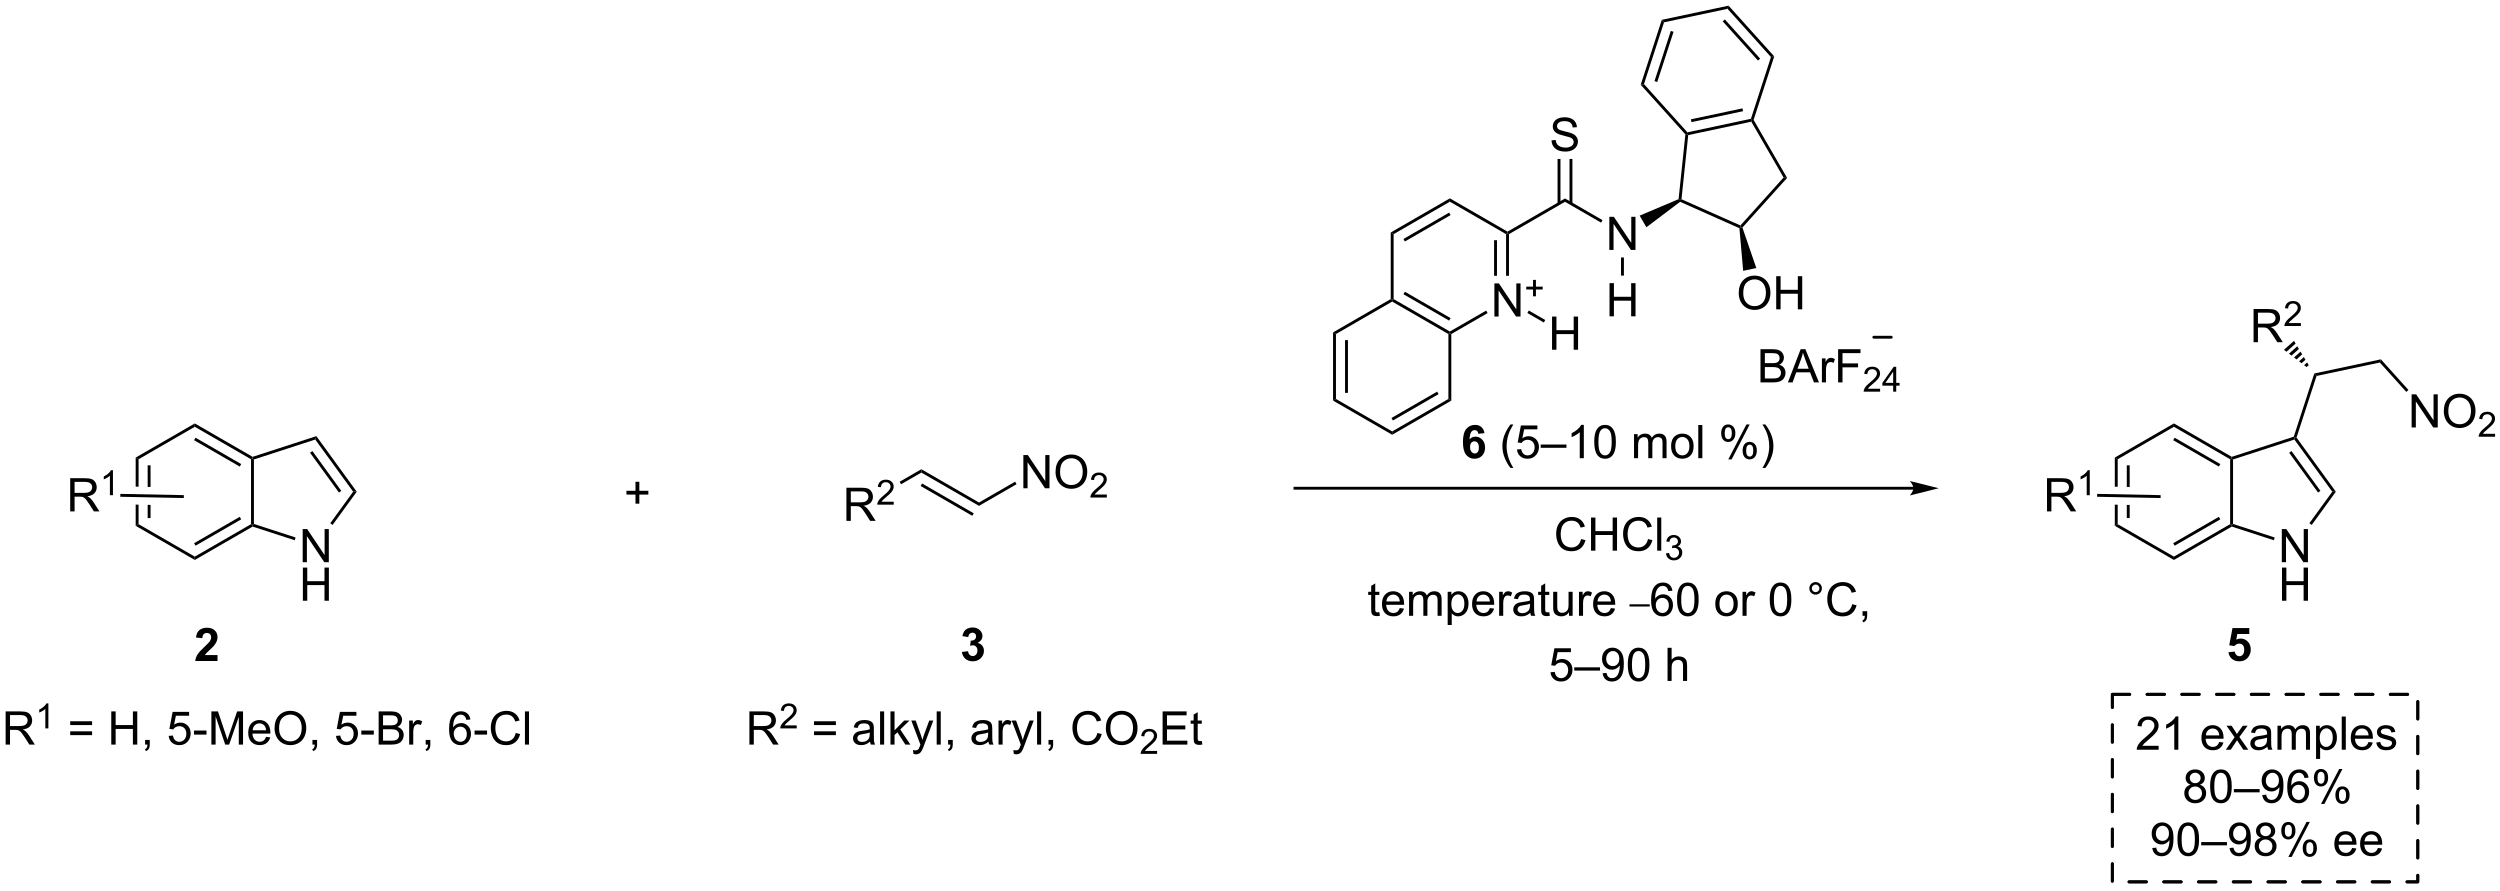 <?xml version="1.0" encoding="UTF-8"?>
<!DOCTYPE svg PUBLIC '-//W3C//DTD SVG 1.0//EN'
          'http://www.w3.org/TR/2001/REC-SVG-20010904/DTD/svg10.dtd'>
<svg stroke-dasharray="none" shape-rendering="auto" xmlns="http://www.w3.org/2000/svg" font-family="'Dialog'" text-rendering="auto" width="1024" fill-opacity="1" color-interpolation="auto" color-rendering="auto" preserveAspectRatio="xMidYMid meet" font-size="12px" viewBox="0 0 1024 365" fill="black" xmlns:xlink="http://www.w3.org/1999/xlink" stroke="black" image-rendering="auto" stroke-miterlimit="10" stroke-linecap="square" stroke-linejoin="miter" font-style="normal" stroke-width="1" height="365" stroke-dashoffset="0" font-weight="normal" stroke-opacity="1"
><!--Generated by the Batik Graphics2D SVG Generator--><defs id="genericDefs"
  /><g
  ><defs id="defs1"
    ><clipPath clipPathUnits="userSpaceOnUse" id="clipPath1"
      ><path d="M1.294 0.646 L445.499 0.646 L445.499 158.547 L1.294 158.547 L1.294 0.646 Z"
      /></clipPath
      ><clipPath clipPathUnits="userSpaceOnUse" id="clipPath2"
      ><path d="M1.294 0.646 L1.294 158.547 L445.499 158.547 L445.499 0.646 Z"
      /></clipPath
      ><clipPath clipPathUnits="userSpaceOnUse" id="clipPath3"
      ><path d="M-0.529 8.875 L-0.529 162.386 L431.325 162.386 L431.325 8.875 Z"
      /></clipPath
    ></defs
    ><g transform="scale(2.305,2.305) translate(-1.294,-0.646) matrix(1.029,0,0,1.029,1.839,-8.483)"
    ><path d="M22.901 87.891 L22.901 92.913 L22.901 92.913 L23.401 92.923 L23.401 92.923 L23.401 88.18 L22.901 87.891 ZM24.971 89.231 L24.971 92.954 L24.971 92.954 L25.471 92.964 L25.471 92.964 L25.471 89.231 ZM24.971 96.055 L24.971 98.34 L25.471 98.34 L25.471 96.065 L25.471 96.065 L24.971 96.055 ZM22.901 96.014 L22.901 99.68 L23.401 99.391 L23.401 96.024 L23.401 96.024 L22.901 96.014 Z" stroke="none" clip-path="url(#clipPath3)"
    /></g
    ><g transform="scale(2.305,2.305) translate(-1.294,-0.646) matrix(1.029,0,0,1.029,1.839,-8.483)"
    ><path d="M22.901 99.68 L23.401 99.391 L33.111 104.997 L33.111 105.574 Z" stroke="none" clip-path="url(#clipPath3)"
    /></g
    ><g transform="scale(2.305,2.305) translate(-1.294,-0.646) matrix(1.029,0,0,1.029,1.839,-8.483)"
    ><path d="M33.111 105.574 L33.111 104.997 L42.82 99.391 L43.07 99.535 L43.099 99.808 ZM33.236 103.112 L41.125 98.557 L40.875 98.124 L32.986 102.679 Z" stroke="none" clip-path="url(#clipPath3)"
    /></g
    ><g transform="scale(2.305,2.305) translate(-1.294,-0.646) matrix(1.029,0,0,1.029,1.839,-8.483)"
    ><path d="M43.32 99.354 L43.07 99.535 L42.82 99.391 L42.82 88.18 L43.07 88.035 L43.32 88.217 Z" stroke="none" clip-path="url(#clipPath3)"
    /></g
    ><g transform="scale(2.305,2.305) translate(-1.294,-0.646) matrix(1.029,0,0,1.029,1.839,-8.483)"
    ><path d="M43.099 87.763 L43.07 88.035 L42.82 88.18 L33.111 82.574 L33.111 81.997 ZM41.125 89.014 L33.236 84.459 L32.986 84.892 L40.875 89.447 Z" stroke="none" clip-path="url(#clipPath3)"
    /></g
    ><g transform="scale(2.305,2.305) translate(-1.294,-0.646) matrix(1.029,0,0,1.029,1.839,-8.483)"
    ><path d="M33.111 81.997 L33.111 82.574 L23.401 88.18 L22.901 87.891 Z" stroke="none" clip-path="url(#clipPath3)"
    /></g
    ><g transform="scale(2.305,2.305) translate(-1.294,-0.646) matrix(1.029,0,0,1.029,1.839,-8.483)"
    ><path d="M51.742 105.964 L51.742 100.238 L52.52 100.238 L55.528 104.732 L55.528 100.238 L56.255 100.238 L56.255 105.964 L55.476 105.964 L52.468 101.464 L52.468 105.964 L51.742 105.964 Z" stroke="none" clip-path="url(#clipPath3)"
    /></g
    ><g transform="scale(2.305,2.305) translate(-1.294,-0.646) matrix(1.029,0,0,1.029,1.839,-8.483)"
    ><path d="M51.773 112.614 L51.773 106.888 L52.531 106.888 L52.531 109.239 L55.507 109.239 L55.507 106.888 L56.265 106.888 L56.265 112.614 L55.507 112.614 L55.507 109.914 L52.531 109.914 L52.531 112.614 L51.773 112.614 Z" stroke="none" clip-path="url(#clipPath3)"
    /></g
    ><g transform="scale(2.305,2.305) translate(-1.294,-0.646) matrix(1.029,0,0,1.029,1.839,-8.483)"
    ><path d="M43.099 99.808 L43.07 99.535 L43.32 99.354 L50.519 101.693 L50.364 102.168 Z" stroke="none" clip-path="url(#clipPath3)"
    /></g
    ><g transform="scale(2.305,2.305) translate(-1.294,-0.646) matrix(1.029,0,0,1.029,1.839,-8.483)"
    ><path d="M56.907 99.524 L56.502 99.23 L60.458 93.785 L61.076 93.785 Z" stroke="none" clip-path="url(#clipPath3)"
    /></g
    ><g transform="scale(2.305,2.305) translate(-1.294,-0.646) matrix(1.029,0,0,1.029,1.839,-8.483)"
    ><path d="M61.076 93.785 L60.458 93.785 L53.912 84.776 L54.103 84.188 ZM58.41 93.639 L53.419 86.768 L53.014 87.062 L58.006 93.933 Z" stroke="none" clip-path="url(#clipPath3)"
    /></g
    ><g transform="scale(2.305,2.305) translate(-1.294,-0.646) matrix(1.029,0,0,1.029,1.839,-8.483)"
    ><path d="M54.103 84.188 L53.912 84.776 L43.32 88.217 L43.07 88.035 L43.099 87.763 Z" stroke="none" clip-path="url(#clipPath3)"
    /></g
    ><g transform="scale(2.305,2.305) translate(-1.294,-0.646) matrix(1.029,0,0,1.029,1.839,-8.483)"
    ><path d="M11.593 97.185 L11.593 91.458 L14.132 91.458 Q14.897 91.458 15.296 91.612 Q15.694 91.765 15.931 92.156 Q16.171 92.547 16.171 93.02 Q16.171 93.63 15.775 94.049 Q15.382 94.466 14.556 94.578 Q14.858 94.724 15.015 94.864 Q15.345 95.169 15.642 95.625 L16.64 97.185 L15.687 97.185 L14.929 95.992 Q14.595 95.476 14.379 95.203 Q14.166 94.929 13.996 94.82 Q13.827 94.711 13.65 94.669 Q13.522 94.64 13.228 94.64 L12.351 94.64 L12.351 97.185 L11.593 97.185 ZM12.351 93.984 L13.978 93.984 Q14.499 93.984 14.791 93.877 Q15.085 93.77 15.236 93.534 Q15.39 93.297 15.39 93.02 Q15.39 92.614 15.093 92.354 Q14.798 92.091 14.163 92.091 L12.351 92.091 L12.351 93.984 Z" stroke="none" clip-path="url(#clipPath3)"
    /></g
    ><g transform="scale(2.305,2.305) translate(-1.294,-0.646) matrix(1.029,0,0,1.029,1.839,-8.483)"
    ><path d="M18.976 94.385 L18.449 94.385 L18.449 91.023 Q18.257 91.205 17.949 91.387 Q17.64 91.568 17.394 91.66 L17.394 91.15 Q17.835 90.941 18.166 90.646 Q18.498 90.349 18.636 90.072 L18.976 90.072 L18.976 94.385 Z" stroke="none" clip-path="url(#clipPath3)"
    /></g
    ><g transform="scale(2.305,2.305) translate(-1.294,-0.646) matrix(1.029,0,0,1.029,1.839,-8.483)"
    ><path d="M329.907 92.937 L223.105 92.937 L222.855 92.937 L222.855 93.437 L223.105 93.437 L329.907 93.437 L330.157 93.437 L330.157 92.937 L329.907 92.937 ZM334.282 93.187 L329.282 91.937 C329.282 91.937 329.907 92.64 329.907 93.187 C329.907 93.733 329.282 94.437 329.282 94.437 Z" stroke="none" clip-path="url(#clipPath3)"
    /></g
    ><g transform="scale(2.305,2.305) translate(-1.294,-0.646) matrix(1.029,0,0,1.029,1.839,-8.483)"
    ><path d="M364.681 87.891 L364.681 92.921 L364.681 92.921 L365.181 92.931 L365.181 92.931 L365.181 88.18 L364.681 87.891 ZM366.751 89.231 L366.751 92.962 L366.751 92.962 L367.251 92.972 L367.251 92.972 L367.251 89.231 ZM366.751 96.063 L366.751 98.34 L367.251 98.34 L367.251 96.073 L367.251 96.073 L366.751 96.063 ZM364.681 96.022 L364.681 99.68 L365.181 99.391 L365.181 96.032 L365.181 96.032 L364.681 96.022 Z" stroke="none" clip-path="url(#clipPath3)"
    /></g
    ><g transform="scale(2.305,2.305) translate(-1.294,-0.646) matrix(1.029,0,0,1.029,1.839,-8.483)"
    ><path d="M364.681 99.68 L365.181 99.391 L374.89 104.997 L374.89 105.574 Z" stroke="none" clip-path="url(#clipPath3)"
    /></g
    ><g transform="scale(2.305,2.305) translate(-1.294,-0.646) matrix(1.029,0,0,1.029,1.839,-8.483)"
    ><path d="M374.89 105.574 L374.89 104.997 L384.599 99.391 L384.849 99.535 L384.878 99.808 ZM375.015 103.112 L382.904 98.557 L382.654 98.124 L374.765 102.679 Z" stroke="none" clip-path="url(#clipPath3)"
    /></g
    ><g transform="scale(2.305,2.305) translate(-1.294,-0.646) matrix(1.029,0,0,1.029,1.839,-8.483)"
    ><path d="M385.099 99.354 L384.849 99.535 L384.599 99.391 L384.599 88.18 L384.849 88.035 L385.099 88.217 Z" stroke="none" clip-path="url(#clipPath3)"
    /></g
    ><g transform="scale(2.305,2.305) translate(-1.294,-0.646) matrix(1.029,0,0,1.029,1.839,-8.483)"
    ><path d="M384.878 87.763 L384.849 88.035 L384.599 88.18 L374.89 82.574 L374.89 81.997 ZM382.904 89.014 L375.015 84.459 L374.765 84.892 L382.654 89.447 Z" stroke="none" clip-path="url(#clipPath3)"
    /></g
    ><g transform="scale(2.305,2.305) translate(-1.294,-0.646) matrix(1.029,0,0,1.029,1.839,-8.483)"
    ><path d="M374.89 81.997 L374.89 82.574 L365.181 88.18 L364.681 87.891 Z" stroke="none" clip-path="url(#clipPath3)"
    /></g
    ><g transform="scale(2.305,2.305) translate(-1.294,-0.646) matrix(1.029,0,0,1.029,1.839,-8.483)"
    ><path d="M393.521 105.964 L393.521 100.238 L394.3 100.238 L397.307 104.732 L397.307 100.238 L398.034 100.238 L398.034 105.964 L397.255 105.964 L394.248 101.464 L394.248 105.964 L393.521 105.964 Z" stroke="none" clip-path="url(#clipPath3)"
    /></g
    ><g transform="scale(2.305,2.305) translate(-1.294,-0.646) matrix(1.029,0,0,1.029,1.839,-8.483)"
    ><path d="M393.552 112.614 L393.552 106.888 L394.31 106.888 L394.31 109.239 L397.287 109.239 L397.287 106.888 L398.044 106.888 L398.044 112.614 L397.287 112.614 L397.287 109.914 L394.31 109.914 L394.31 112.614 L393.552 112.614 Z" stroke="none" clip-path="url(#clipPath3)"
    /></g
    ><g transform="scale(2.305,2.305) translate(-1.294,-0.646) matrix(1.029,0,0,1.029,1.839,-8.483)"
    ><path d="M384.878 99.808 L384.849 99.535 L385.099 99.354 L392.298 101.693 L392.144 102.168 Z" stroke="none" clip-path="url(#clipPath3)"
    /></g
    ><g transform="scale(2.305,2.305) translate(-1.294,-0.646) matrix(1.029,0,0,1.029,1.839,-8.483)"
    ><path d="M398.686 99.524 L398.281 99.23 L402.237 93.785 L402.855 93.785 Z" stroke="none" clip-path="url(#clipPath3)"
    /></g
    ><g transform="scale(2.305,2.305) translate(-1.294,-0.646) matrix(1.029,0,0,1.029,1.839,-8.483)"
    ><path d="M402.855 93.785 L402.237 93.785 L395.691 84.776 L395.787 84.482 L396.064 84.438 ZM400.19 93.639 L395.198 86.768 L394.794 87.062 L399.785 93.933 Z" stroke="none" clip-path="url(#clipPath3)"
    /></g
    ><g transform="scale(2.305,2.305) translate(-1.294,-0.646) matrix(1.029,0,0,1.029,1.839,-8.483)"
    ><path d="M395.588 84.283 L395.787 84.482 L395.691 84.776 L385.099 88.217 L384.849 88.035 L384.878 87.763 Z" stroke="none" clip-path="url(#clipPath3)"
    /></g
    ><g transform="scale(2.305,2.305) translate(-1.294,-0.646) matrix(1.029,0,0,1.029,1.839,-8.483)"
    ><path d="M396.064 84.438 L395.787 84.482 L395.588 84.283 L399.135 73.368 L399.521 73.797 Z" stroke="none" clip-path="url(#clipPath3)"
    /></g
    ><g transform="scale(2.305,2.305) translate(-1.294,-0.646) matrix(1.029,0,0,1.029,1.839,-8.483)"
    ><path d="M388.645 67.966 L388.645 62.239 L391.185 62.239 Q391.95 62.239 392.349 62.393 Q392.747 62.547 392.984 62.938 Q393.224 63.328 393.224 63.802 Q393.224 64.411 392.828 64.831 Q392.435 65.247 391.609 65.359 Q391.911 65.505 392.067 65.646 Q392.398 65.951 392.695 66.406 L393.692 67.966 L392.739 67.966 L391.981 66.773 Q391.648 66.258 391.432 65.984 Q391.218 65.711 391.049 65.602 Q390.88 65.492 390.703 65.451 Q390.575 65.422 390.281 65.422 L389.403 65.422 L389.403 67.966 L388.645 67.966 ZM389.403 64.766 L391.031 64.766 Q391.552 64.766 391.843 64.659 Q392.138 64.552 392.289 64.315 Q392.442 64.078 392.442 63.802 Q392.442 63.396 392.145 63.135 Q391.851 62.872 391.216 62.872 L389.403 62.872 L389.403 64.766 Z" stroke="none" clip-path="url(#clipPath3)"
    /></g
    ><g transform="scale(2.305,2.305) translate(-1.294,-0.646) matrix(1.029,0,0,1.029,1.839,-8.483)"
    ><path d="M396.814 64.658 L396.814 65.166 L393.974 65.166 Q393.968 64.975 394.037 64.799 Q394.144 64.51 394.382 64.229 Q394.623 63.947 395.074 63.578 Q395.773 63.004 396.019 62.668 Q396.265 62.332 396.265 62.033 Q396.265 61.721 396.041 61.506 Q395.818 61.289 395.457 61.289 Q395.076 61.289 394.847 61.518 Q394.619 61.746 394.617 62.151 L394.074 62.096 Q394.13 61.488 394.494 61.172 Q394.857 60.854 395.468 60.854 Q396.087 60.854 396.447 61.197 Q396.808 61.539 396.808 62.045 Q396.808 62.303 396.703 62.553 Q396.597 62.801 396.351 63.076 Q396.107 63.352 395.539 63.832 Q395.064 64.231 394.929 64.373 Q394.795 64.516 394.707 64.658 L396.814 64.658 Z" stroke="none" clip-path="url(#clipPath3)"
    /></g
    ><g transform="scale(2.305,2.305) translate(-1.294,-0.646) matrix(1.029,0,0,1.029,1.839,-8.483)"
    ><path d="M397.804 72.264 L397.37 71.933 L397.892 71.463 L398.175 71.929 ZM396.936 71.602 L396.502 71.271 L397.324 70.53 L397.608 70.996 ZM396.068 70.94 L395.634 70.609 L396.757 69.598 L397.04 70.064 ZM395.2 70.278 L394.765 69.947 L396.189 68.665 L396.473 69.131 ZM394.331 69.616 L393.897 69.285 L395.621 67.732 L395.905 68.199 Z" stroke="none" clip-path="url(#clipPath3)"
    /></g
    ><g transform="scale(2.305,2.305) translate(-1.294,-0.646) matrix(1.029,0,0,1.029,1.839,-8.483)"
    ><path d="M399.521 73.797 L399.135 73.368 L410.627 70.925 L410.448 71.475 Z" stroke="none" clip-path="url(#clipPath3)"
    /></g
    ><g transform="scale(2.305,2.305) translate(-1.294,-0.646) matrix(1.029,0,0,1.029,1.839,-8.483)"
    ><path d="M415.94 82.692 L415.94 76.965 L416.719 76.965 L419.727 81.46 L419.727 76.965 L420.453 76.965 L420.453 82.692 L419.675 82.692 L416.667 78.192 L416.667 82.692 L415.94 82.692 ZM421.496 79.902 Q421.496 78.475 422.262 77.671 Q423.027 76.863 424.238 76.863 Q425.03 76.863 425.666 77.244 Q426.304 77.621 426.637 78.298 Q426.973 78.975 426.973 79.835 Q426.973 80.707 426.621 81.395 Q426.27 82.082 425.624 82.436 Q424.981 82.79 424.233 82.79 Q423.426 82.79 422.788 82.4 Q422.152 82.007 421.824 81.332 Q421.496 80.655 421.496 79.902 ZM422.277 79.913 Q422.277 80.949 422.832 81.546 Q423.389 82.139 424.231 82.139 Q425.085 82.139 425.637 81.538 Q426.192 80.936 426.192 79.832 Q426.192 79.132 425.955 78.611 Q425.718 78.09 425.262 77.803 Q424.809 77.514 424.241 77.514 Q423.436 77.514 422.856 78.069 Q422.277 78.621 422.277 79.913 Z" stroke="none" clip-path="url(#clipPath3)"
    /></g
    ><g transform="scale(2.305,2.305) translate(-1.294,-0.646) matrix(1.029,0,0,1.029,1.839,-8.483)"
    ><path d="M430.352 83.784 L430.352 84.291 L427.512 84.291 Q427.507 84.1 427.575 83.924 Q427.683 83.635 427.921 83.354 Q428.161 83.073 428.612 82.704 Q429.311 82.129 429.558 81.793 Q429.804 81.457 429.804 81.159 Q429.804 80.846 429.579 80.631 Q429.356 80.415 428.995 80.415 Q428.614 80.415 428.386 80.643 Q428.157 80.872 428.155 81.276 L427.612 81.221 Q427.669 80.614 428.032 80.297 Q428.395 79.979 429.007 79.979 Q429.626 79.979 429.985 80.323 Q430.346 80.665 430.346 81.17 Q430.346 81.428 430.241 81.678 Q430.136 81.926 429.889 82.202 Q429.645 82.477 429.077 82.957 Q428.602 83.356 428.468 83.499 Q428.333 83.641 428.245 83.784 L430.352 83.784 Z" stroke="none" clip-path="url(#clipPath3)"
    /></g
    ><g transform="scale(2.305,2.305) translate(-1.294,-0.646) matrix(1.029,0,0,1.029,1.839,-8.483)"
    ><path d="M410.448 71.475 L410.627 70.925 L415.392 76.217 L415.02 76.552 Z" stroke="none" clip-path="url(#clipPath3)"
    /></g
    ><g transform="scale(2.305,2.305) translate(-1.294,-0.646) matrix(1.029,0,0,1.029,1.839,-8.483)"
    ><path d="M109.215 95.853 L109.215 94.283 L107.655 94.283 L107.655 93.627 L109.215 93.627 L109.215 92.069 L109.879 92.069 L109.879 93.627 L111.437 93.627 L111.437 94.283 L109.879 94.283 L109.879 95.853 L109.215 95.853 Z" stroke="none" clip-path="url(#clipPath3)"
    /></g
    ><g transform="scale(2.305,2.305) translate(-1.294,-0.646) matrix(1.029,0,0,1.029,1.839,-8.483)"
    ><path d="M158.579 90.48 L158.579 89.903 L168.538 95.653 L168.538 96.23 ZM158.454 92.799 L167.378 97.951 L167.628 97.518 L158.704 92.365 Z" stroke="none" clip-path="url(#clipPath3)"
    /></g
    ><g transform="scale(2.305,2.305) translate(-1.294,-0.646) matrix(1.029,0,0,1.029,1.839,-8.483)"
    ><path d="M176.197 93.187 L176.197 87.46 L176.976 87.46 L179.984 91.955 L179.984 87.46 L180.71 87.46 L180.71 93.187 L179.932 93.187 L176.924 88.687 L176.924 93.187 L176.197 93.187 ZM181.753 90.398 Q181.753 88.971 182.519 88.166 Q183.285 87.359 184.495 87.359 Q185.287 87.359 185.923 87.739 Q186.561 88.116 186.894 88.793 Q187.23 89.471 187.23 90.33 Q187.23 91.202 186.878 91.89 Q186.527 92.577 185.881 92.931 Q185.238 93.286 184.49 93.286 Q183.683 93.286 183.045 92.895 Q182.41 92.502 182.081 91.827 Q181.753 91.15 181.753 90.398 ZM182.535 90.408 Q182.535 91.445 183.089 92.041 Q183.647 92.635 184.488 92.635 Q185.342 92.635 185.894 92.033 Q186.449 91.431 186.449 90.327 Q186.449 89.627 186.212 89.106 Q185.975 88.585 185.519 88.299 Q185.066 88.01 184.498 88.01 Q183.693 88.01 183.113 88.564 Q182.535 89.116 182.535 90.408 Z" stroke="none" clip-path="url(#clipPath3)"
    /></g
    ><g transform="scale(2.305,2.305) translate(-1.294,-0.646) matrix(1.029,0,0,1.029,1.839,-8.483)"
    ><path d="M190.609 94.279 L190.609 94.787 L187.769 94.787 Q187.764 94.595 187.832 94.419 Q187.94 94.13 188.178 93.849 Q188.418 93.568 188.869 93.199 Q189.568 92.625 189.815 92.289 Q190.061 91.953 190.061 91.654 Q190.061 91.341 189.836 91.126 Q189.613 90.91 189.252 90.91 Q188.871 90.91 188.643 91.138 Q188.414 91.367 188.412 91.771 L187.869 91.716 Q187.926 91.109 188.289 90.793 Q188.652 90.474 189.264 90.474 Q189.883 90.474 190.242 90.818 Q190.603 91.16 190.603 91.666 Q190.603 91.923 190.498 92.173 Q190.393 92.421 190.147 92.697 Q189.902 92.972 189.334 93.453 Q188.859 93.851 188.725 93.994 Q188.59 94.136 188.502 94.279 L190.609 94.279 Z" stroke="none" clip-path="url(#clipPath3)"
    /></g
    ><g transform="scale(2.305,2.305) translate(-1.294,-0.646) matrix(1.029,0,0,1.029,1.839,-8.483)"
    ><path d="M168.538 96.23 L168.538 95.653 L174.772 92.054 L175.022 92.487 Z" stroke="none" clip-path="url(#clipPath3)"
    /></g
    ><g transform="scale(2.305,2.305) translate(-1.294,-0.646) matrix(1.029,0,0,1.029,1.839,-8.483)"
    ><path d="M145.64 98.822 L145.64 93.095 L148.179 93.095 Q148.945 93.095 149.343 93.249 Q149.741 93.403 149.978 93.793 Q150.218 94.184 150.218 94.658 Q150.218 95.267 149.822 95.686 Q149.429 96.103 148.603 96.215 Q148.905 96.361 149.062 96.501 Q149.392 96.806 149.689 97.262 L150.687 98.822 L149.734 98.822 L148.976 97.629 Q148.642 97.114 148.426 96.84 Q148.213 96.567 148.043 96.457 Q147.874 96.348 147.697 96.306 Q147.57 96.278 147.275 96.278 L146.398 96.278 L146.398 98.822 L145.64 98.822 ZM146.398 95.621 L148.025 95.621 Q148.546 95.621 148.838 95.514 Q149.132 95.408 149.283 95.171 Q149.437 94.934 149.437 94.658 Q149.437 94.251 149.14 93.991 Q148.845 93.728 148.21 93.728 L146.398 93.728 L146.398 95.621 Z" stroke="none" clip-path="url(#clipPath3)"
    /></g
    ><g transform="scale(2.305,2.305) translate(-1.294,-0.646) matrix(1.029,0,0,1.029,1.839,-8.483)"
    ><path d="M153.809 95.514 L153.809 96.022 L150.969 96.022 Q150.963 95.83 151.031 95.655 Q151.139 95.365 151.377 95.084 Q151.617 94.803 152.068 94.434 Q152.768 93.86 153.014 93.524 Q153.26 93.188 153.26 92.889 Q153.26 92.576 153.035 92.362 Q152.812 92.145 152.451 92.145 Q152.07 92.145 151.842 92.373 Q151.613 92.602 151.611 93.006 L151.068 92.951 Q151.125 92.344 151.488 92.028 Q151.851 91.709 152.463 91.709 Q153.082 91.709 153.441 92.053 Q153.803 92.395 153.803 92.901 Q153.803 93.159 153.697 93.409 Q153.592 93.657 153.346 93.932 Q153.101 94.207 152.533 94.688 Q152.059 95.086 151.924 95.229 Q151.789 95.371 151.701 95.514 L153.809 95.514 Z" stroke="none" clip-path="url(#clipPath3)"
    /></g
    ><g transform="scale(2.305,2.305) translate(-1.294,-0.646) matrix(1.029,0,0,1.029,1.839,-8.483)"
    ><path d="M158.579 89.903 L158.579 90.48 L155.08 92.501 L154.83 92.068 Z" stroke="none" clip-path="url(#clipPath3)"
    /></g
    ><g transform="scale(2.305,2.305) translate(-1.294,-0.646) matrix(1.029,0,0,1.029,1.839,-8.483)"
    ><path d="M255.828 83.67 L254.766 83.787 Q254.727 83.459 254.563 83.303 Q254.399 83.147 254.136 83.147 Q253.789 83.147 253.547 83.459 Q253.308 83.772 253.245 84.761 Q253.656 84.277 254.266 84.277 Q254.953 84.277 255.443 84.8 Q255.933 85.324 255.933 86.152 Q255.933 87.029 255.417 87.563 Q254.901 88.095 254.094 88.095 Q253.227 88.095 252.667 87.42 Q252.11 86.746 252.11 85.209 Q252.11 83.636 252.69 82.941 Q253.274 82.246 254.203 82.246 Q254.854 82.246 255.281 82.61 Q255.711 82.975 255.828 83.67 ZM253.339 86.066 Q253.339 86.6 253.584 86.891 Q253.831 87.183 254.149 87.183 Q254.453 87.183 254.656 86.946 Q254.86 86.707 254.86 86.162 Q254.86 85.605 254.641 85.345 Q254.422 85.084 254.094 85.084 Q253.776 85.084 253.558 85.334 Q253.339 85.582 253.339 86.066 Z" stroke="none" clip-path="url(#clipPath3)"
    /></g
    ><g transform="scale(2.305,2.305) translate(-1.294,-0.646) matrix(1.029,0,0,1.029,1.839,-8.483)"
    ><path d="M260.313 89.68 Q259.729 88.946 259.326 87.962 Q258.925 86.975 258.925 85.92 Q258.925 84.99 259.227 84.139 Q259.578 83.152 260.313 82.17 L260.815 82.17 Q260.344 82.983 260.19 83.332 Q259.953 83.871 259.815 84.457 Q259.649 85.186 259.649 85.925 Q259.649 87.803 260.815 89.68 L260.313 89.68 ZM261.438 86.496 L262.175 86.433 Q262.258 86.972 262.555 87.243 Q262.854 87.514 263.276 87.514 Q263.784 87.514 264.136 87.131 Q264.487 86.748 264.487 86.115 Q264.487 85.514 264.149 85.168 Q263.813 84.819 263.266 84.819 Q262.925 84.819 262.651 84.975 Q262.378 85.128 262.222 85.373 L261.563 85.287 L262.118 82.347 L264.964 82.347 L264.964 83.019 L262.68 83.019 L262.37 84.558 Q262.886 84.199 263.453 84.199 Q264.203 84.199 264.719 84.72 Q265.235 85.238 265.235 86.053 Q265.235 86.832 264.782 87.397 Q264.229 88.095 263.276 88.095 Q262.495 88.095 262 87.657 Q261.508 87.217 261.438 86.496 ZM265.538 86.207 L265.538 85.639 L269.989 85.639 L269.989 86.207 L265.538 86.207 ZM272.985 87.996 L272.282 87.996 L272.282 83.514 Q272.026 83.756 271.615 83.998 Q271.203 84.24 270.875 84.363 L270.875 83.683 Q271.464 83.404 271.904 83.011 Q272.347 82.615 272.532 82.246 L272.985 82.246 L272.985 87.996 ZM274.786 85.17 Q274.786 84.154 274.994 83.537 Q275.202 82.918 275.614 82.582 Q276.028 82.246 276.653 82.246 Q277.114 82.246 277.46 82.43 Q277.809 82.615 278.036 82.967 Q278.262 83.316 278.39 83.819 Q278.52 84.319 278.52 85.17 Q278.52 86.178 278.312 86.798 Q278.106 87.418 277.692 87.756 Q277.28 88.095 276.653 88.095 Q275.825 88.095 275.351 87.498 Q274.786 86.785 274.786 85.17 ZM275.507 85.17 Q275.507 86.582 275.837 87.048 Q276.168 87.514 276.653 87.514 Q277.137 87.514 277.465 87.045 Q277.796 86.576 277.796 85.17 Q277.796 83.756 277.465 83.293 Q277.137 82.826 276.645 82.826 Q276.161 82.826 275.871 83.238 Q275.507 83.761 275.507 85.17 ZM281.653 87.996 L281.653 83.847 L282.28 83.847 L282.28 84.428 Q282.476 84.123 282.798 83.938 Q283.124 83.753 283.538 83.753 Q283.999 83.753 284.293 83.946 Q284.59 84.136 284.71 84.48 Q285.202 83.753 285.991 83.753 Q286.608 83.753 286.939 84.095 Q287.272 84.436 287.272 85.147 L287.272 87.996 L286.575 87.996 L286.575 85.381 Q286.575 84.959 286.504 84.774 Q286.437 84.589 286.257 84.477 Q286.077 84.363 285.835 84.363 Q285.397 84.363 285.108 84.654 Q284.819 84.944 284.819 85.584 L284.819 87.996 L284.116 87.996 L284.116 85.3 Q284.116 84.832 283.944 84.597 Q283.772 84.363 283.382 84.363 Q283.085 84.363 282.832 84.519 Q282.582 84.675 282.468 84.977 Q282.356 85.277 282.356 85.842 L282.356 87.996 L281.653 87.996 ZM288.054 85.92 Q288.054 84.769 288.694 84.214 Q289.231 83.753 289.999 83.753 Q290.856 83.753 291.397 84.313 Q291.942 84.873 291.942 85.863 Q291.942 86.662 291.7 87.123 Q291.46 87.582 291.002 87.837 Q290.543 88.089 289.999 88.089 Q289.129 88.089 288.59 87.532 Q288.054 86.972 288.054 85.92 ZM288.778 85.92 Q288.778 86.717 289.124 87.115 Q289.473 87.511 289.999 87.511 Q290.522 87.511 290.869 87.113 Q291.218 86.714 291.218 85.897 Q291.218 85.128 290.869 84.733 Q290.52 84.334 289.999 84.334 Q289.473 84.334 289.124 84.73 Q288.778 85.123 288.778 85.92 ZM292.75 87.996 L292.75 82.269 L293.453 82.269 L293.453 87.996 L292.75 87.996 ZM296.703 83.644 Q296.703 83.029 297.011 82.6 Q297.321 82.17 297.907 82.17 Q298.446 82.17 298.797 82.555 Q299.151 82.941 299.151 83.686 Q299.151 84.412 298.795 84.805 Q298.438 85.199 297.914 85.199 Q297.394 85.199 297.047 84.813 Q296.703 84.425 296.703 83.644 ZM297.925 82.654 Q297.664 82.654 297.49 82.881 Q297.315 83.108 297.315 83.714 Q297.315 84.264 297.49 84.49 Q297.667 84.714 297.925 84.714 Q298.19 84.714 298.365 84.488 Q298.539 84.261 298.539 83.66 Q298.539 83.105 298.362 82.881 Q298.188 82.654 297.925 82.654 ZM297.93 88.207 L301.063 82.17 L301.633 82.17 L298.511 88.207 L297.93 88.207 ZM300.407 86.652 Q300.407 86.035 300.714 85.608 Q301.024 85.178 301.612 85.178 Q302.151 85.178 302.505 85.563 Q302.86 85.949 302.86 86.694 Q302.86 87.42 302.5 87.813 Q302.144 88.207 301.618 88.207 Q301.097 88.207 300.75 87.819 Q300.407 87.428 300.407 86.652 ZM301.633 85.662 Q301.368 85.662 301.193 85.889 Q301.019 86.115 301.019 86.722 Q301.019 87.269 301.193 87.496 Q301.37 87.722 301.628 87.722 Q301.899 87.722 302.071 87.496 Q302.245 87.269 302.245 86.668 Q302.245 86.113 302.068 85.889 Q301.894 85.662 301.633 85.662 ZM304.34 89.68 L303.835 89.68 Q305.004 87.803 305.004 85.925 Q305.004 85.191 304.835 84.467 Q304.702 83.881 304.465 83.342 Q304.312 82.99 303.835 82.17 L304.34 82.17 Q305.075 83.152 305.426 84.139 Q305.726 84.99 305.726 85.92 Q305.726 86.975 305.322 87.962 Q304.918 88.946 304.34 89.68 Z" stroke="none" clip-path="url(#clipPath3)"
    /></g
    ><g transform="scale(2.305,2.305) translate(-1.294,-0.646) matrix(1.029,0,0,1.029,1.839,-8.483)"
    ><path d="M272.514 101.96 L273.272 102.15 Q273.035 103.085 272.415 103.577 Q271.795 104.067 270.902 104.067 Q269.975 104.067 269.394 103.689 Q268.816 103.311 268.511 102.598 Q268.209 101.882 268.209 101.061 Q268.209 100.166 268.55 99.502 Q268.894 98.835 269.524 98.489 Q270.154 98.142 270.912 98.142 Q271.772 98.142 272.358 98.58 Q272.943 99.017 273.175 99.811 L272.428 99.986 Q272.23 99.361 271.85 99.077 Q271.472 98.791 270.897 98.791 Q270.238 98.791 269.793 99.108 Q269.35 99.424 269.17 99.957 Q268.99 100.491 268.99 101.056 Q268.99 101.788 269.204 102.332 Q269.418 102.877 269.865 103.147 Q270.316 103.416 270.839 103.416 Q271.475 103.416 271.915 103.049 Q272.358 102.681 272.514 101.96 ZM274.229 103.968 L274.229 98.241 L274.986 98.241 L274.986 100.593 L277.963 100.593 L277.963 98.241 L278.721 98.241 L278.721 103.968 L277.963 103.968 L277.963 101.267 L274.986 101.267 L274.986 103.968 L274.229 103.968 ZM284.068 101.96 L284.826 102.15 Q284.589 103.085 283.969 103.577 Q283.35 104.067 282.457 104.067 Q281.529 104.067 280.949 103.689 Q280.371 103.311 280.066 102.598 Q279.764 101.882 279.764 101.061 Q279.764 100.166 280.105 99.502 Q280.449 98.835 281.079 98.489 Q281.709 98.142 282.467 98.142 Q283.326 98.142 283.912 98.58 Q284.498 99.017 284.73 99.811 L283.983 99.986 Q283.785 99.361 283.404 99.077 Q283.027 98.791 282.451 98.791 Q281.793 98.791 281.347 99.108 Q280.904 99.424 280.725 99.957 Q280.545 100.491 280.545 101.056 Q280.545 101.788 280.759 102.332 Q280.972 102.877 281.42 103.147 Q281.871 103.416 282.394 103.416 Q283.029 103.416 283.469 103.049 Q283.912 102.681 284.068 101.96 ZM285.656 103.968 L285.656 98.241 L286.359 98.241 L286.359 103.968 L285.656 103.968 Z" stroke="none" clip-path="url(#clipPath3)"
    /></g
    ><g transform="scale(2.305,2.305) translate(-1.294,-0.646) matrix(1.029,0,0,1.029,1.839,-8.483)"
    ><path d="M287.172 104.433 L287.699 104.363 Q287.791 104.812 288.008 105.009 Q288.227 105.207 288.541 105.207 Q288.912 105.207 289.168 104.949 Q289.426 104.691 289.426 104.31 Q289.426 103.947 289.188 103.712 Q288.951 103.476 288.584 103.476 Q288.436 103.476 288.213 103.535 L288.272 103.072 Q288.324 103.078 288.356 103.078 Q288.693 103.078 288.963 102.902 Q289.233 102.726 289.233 102.359 Q289.233 102.07 289.035 101.88 Q288.84 101.689 288.529 101.689 Q288.221 101.689 288.016 101.882 Q287.811 102.076 287.752 102.462 L287.225 102.369 Q287.322 101.837 287.664 101.546 Q288.008 101.255 288.518 101.255 Q288.869 101.255 289.164 101.406 Q289.461 101.556 289.617 101.818 Q289.774 102.078 289.774 102.371 Q289.774 102.65 289.623 102.878 Q289.475 103.107 289.182 103.242 Q289.563 103.329 289.774 103.607 Q289.985 103.882 289.985 104.298 Q289.985 104.861 289.574 105.253 Q289.164 105.644 288.537 105.644 Q287.973 105.644 287.598 105.308 Q287.225 104.97 287.172 104.433 Z" stroke="none" clip-path="url(#clipPath3)"
    /></g
    ><g transform="scale(2.305,2.305) translate(-1.294,-0.646) matrix(1.029,0,0,1.029,1.839,-8.483)"
    ><path d="M237.67 114.588 L237.771 115.21 Q237.474 115.272 237.24 115.272 Q236.857 115.272 236.646 115.153 Q236.435 115.03 236.349 114.832 Q236.263 114.635 236.263 114.002 L236.263 111.616 L235.748 111.616 L235.748 111.069 L236.263 111.069 L236.263 110.041 L236.964 109.619 L236.964 111.069 L237.67 111.069 L237.67 111.616 L236.964 111.616 L236.964 114.041 Q236.964 114.343 237 114.429 Q237.037 114.515 237.12 114.567 Q237.206 114.616 237.362 114.616 Q237.48 114.616 237.67 114.588 ZM241.197 113.882 L241.923 113.97 Q241.752 114.608 241.286 114.96 Q240.822 115.311 240.101 115.311 Q239.189 115.311 238.655 114.752 Q238.124 114.189 238.124 113.179 Q238.124 112.132 238.663 111.554 Q239.202 110.976 240.061 110.976 Q240.892 110.976 241.418 111.543 Q241.947 112.108 241.947 113.135 Q241.947 113.197 241.944 113.322 L238.851 113.322 Q238.89 114.007 239.236 114.371 Q239.585 114.733 240.103 114.733 Q240.491 114.733 240.765 114.53 Q241.038 114.327 241.197 113.882 ZM238.89 112.744 L241.205 112.744 Q241.158 112.22 240.939 111.96 Q240.603 111.554 240.069 111.554 Q239.585 111.554 239.254 111.879 Q238.923 112.202 238.89 112.744 ZM242.808 115.218 L242.808 111.069 L243.435 111.069 L243.435 111.65 Q243.631 111.345 243.953 111.16 Q244.279 110.976 244.693 110.976 Q245.154 110.976 245.448 111.168 Q245.745 111.358 245.865 111.702 Q246.357 110.976 247.146 110.976 Q247.763 110.976 248.094 111.317 Q248.427 111.658 248.427 112.369 L248.427 115.218 L247.73 115.218 L247.73 112.603 Q247.73 112.181 247.659 111.996 Q247.591 111.811 247.412 111.7 Q247.232 111.585 246.99 111.585 Q246.552 111.585 246.263 111.877 Q245.974 112.166 245.974 112.806 L245.974 115.218 L245.271 115.218 L245.271 112.522 Q245.271 112.054 245.099 111.819 Q244.927 111.585 244.537 111.585 Q244.24 111.585 243.987 111.741 Q243.737 111.897 243.623 112.2 Q243.511 112.499 243.511 113.064 L243.511 115.218 L242.808 115.218 ZM249.472 116.809 L249.472 111.069 L250.112 111.069 L250.112 111.608 Q250.339 111.291 250.623 111.135 Q250.909 110.976 251.315 110.976 Q251.847 110.976 252.253 111.249 Q252.659 111.522 252.865 112.02 Q253.073 112.517 253.073 113.111 Q253.073 113.749 252.844 114.26 Q252.615 114.767 252.18 115.041 Q251.745 115.311 251.263 115.311 Q250.912 115.311 250.633 115.163 Q250.355 115.015 250.175 114.788 L250.175 116.809 L249.472 116.809 ZM250.107 113.166 Q250.107 113.968 250.43 114.351 Q250.756 114.733 251.216 114.733 Q251.685 114.733 252.019 114.338 Q252.355 113.939 252.355 113.108 Q252.355 112.314 252.026 111.921 Q251.701 111.525 251.248 111.525 Q250.8 111.525 250.453 111.947 Q250.107 112.366 250.107 113.166 ZM256.76 113.882 L257.486 113.97 Q257.314 114.608 256.848 114.96 Q256.385 115.311 255.663 115.311 Q254.752 115.311 254.218 114.752 Q253.686 114.189 253.686 113.179 Q253.686 112.132 254.226 111.554 Q254.765 110.976 255.624 110.976 Q256.455 110.976 256.981 111.543 Q257.51 112.108 257.51 113.135 Q257.51 113.197 257.507 113.322 L254.413 113.322 Q254.452 114.007 254.798 114.371 Q255.148 114.733 255.666 114.733 Q256.054 114.733 256.327 114.53 Q256.601 114.327 256.76 113.882 ZM254.452 112.744 L256.767 112.744 Q256.72 112.22 256.502 111.96 Q256.166 111.554 255.632 111.554 Q255.148 111.554 254.817 111.879 Q254.486 112.202 254.452 112.744 ZM258.362 115.218 L258.362 111.069 L258.995 111.069 L258.995 111.697 Q259.237 111.257 259.44 111.116 Q259.646 110.976 259.894 110.976 Q260.248 110.976 260.615 111.202 L260.373 111.853 Q260.115 111.702 259.857 111.702 Q259.628 111.702 259.443 111.84 Q259.261 111.978 259.183 112.226 Q259.065 112.601 259.065 113.046 L259.065 115.218 L258.362 115.218 ZM263.74 114.705 Q263.349 115.038 262.987 115.176 Q262.628 115.311 262.214 115.311 Q261.529 115.311 261.162 114.978 Q260.795 114.642 260.795 114.124 Q260.795 113.819 260.933 113.567 Q261.073 113.314 261.297 113.163 Q261.521 113.01 261.802 112.931 Q262.011 112.877 262.427 112.827 Q263.279 112.726 263.683 112.585 Q263.685 112.439 263.685 112.4 Q263.685 111.97 263.487 111.796 Q263.216 111.556 262.685 111.556 Q262.19 111.556 261.954 111.731 Q261.716 111.905 261.604 112.345 L260.917 112.252 Q261.011 111.811 261.224 111.541 Q261.44 111.267 261.847 111.121 Q262.253 110.976 262.787 110.976 Q263.318 110.976 263.649 111.101 Q263.982 111.226 264.138 111.416 Q264.295 111.603 264.357 111.892 Q264.394 112.072 264.394 112.541 L264.394 113.478 Q264.394 114.46 264.438 114.72 Q264.482 114.978 264.615 115.218 L263.881 115.218 Q263.771 114.999 263.74 114.705 ZM263.683 113.135 Q263.3 113.291 262.534 113.4 Q262.099 113.463 261.92 113.541 Q261.74 113.619 261.641 113.77 Q261.545 113.921 261.545 114.103 Q261.545 114.385 261.758 114.572 Q261.972 114.76 262.381 114.76 Q262.787 114.76 263.102 114.582 Q263.42 114.405 263.568 114.095 Q263.683 113.858 263.683 113.392 L263.683 113.135 ZM267.017 114.588 L267.119 115.21 Q266.822 115.272 266.588 115.272 Q266.205 115.272 265.994 115.153 Q265.783 115.03 265.697 114.832 Q265.611 114.635 265.611 114.002 L265.611 111.616 L265.095 111.616 L265.095 111.069 L265.611 111.069 L265.611 110.041 L266.312 109.619 L266.312 111.069 L267.017 111.069 L267.017 111.616 L266.312 111.616 L266.312 114.041 Q266.312 114.343 266.348 114.429 Q266.385 114.515 266.468 114.567 Q266.554 114.616 266.71 114.616 Q266.827 114.616 267.017 114.588 ZM270.425 115.218 L270.425 114.608 Q269.94 115.311 269.107 115.311 Q268.74 115.311 268.422 115.171 Q268.104 115.03 267.948 114.817 Q267.795 114.603 267.732 114.296 Q267.69 114.088 267.69 113.64 L267.69 111.069 L268.394 111.069 L268.394 113.369 Q268.394 113.921 268.435 114.111 Q268.503 114.39 268.716 114.549 Q268.933 114.705 269.248 114.705 Q269.565 114.705 269.841 114.543 Q270.12 114.382 270.235 114.103 Q270.349 113.822 270.349 113.291 L270.349 111.069 L271.052 111.069 L271.052 115.218 L270.425 115.218 ZM272.147 115.218 L272.147 111.069 L272.78 111.069 L272.78 111.697 Q273.022 111.257 273.226 111.116 Q273.431 110.976 273.679 110.976 Q274.033 110.976 274.4 111.202 L274.158 111.853 Q273.9 111.702 273.642 111.702 Q273.413 111.702 273.228 111.84 Q273.046 111.978 272.968 112.226 Q272.851 112.601 272.851 113.046 L272.851 115.218 L272.147 115.218 ZM277.658 113.882 L278.385 113.97 Q278.213 114.608 277.746 114.96 Q277.283 115.311 276.562 115.311 Q275.65 115.311 275.116 114.752 Q274.585 114.189 274.585 113.179 Q274.585 112.132 275.124 111.554 Q275.663 110.976 276.522 110.976 Q277.353 110.976 277.879 111.543 Q278.408 112.108 278.408 113.135 Q278.408 113.197 278.405 113.322 L275.312 113.322 Q275.351 114.007 275.697 114.371 Q276.046 114.733 276.564 114.733 Q276.952 114.733 277.226 114.53 Q277.499 114.327 277.658 113.882 ZM275.351 112.744 L277.666 112.744 Q277.619 112.22 277.4 111.96 Q277.064 111.554 276.53 111.554 Q276.046 111.554 275.715 111.879 Q275.385 112.202 275.351 112.744 Z" stroke="none" clip-path="url(#clipPath3)"
    /></g
    ><g transform="scale(2.305,2.305) translate(-1.294,-0.646) matrix(1.029,0,0,1.029,1.839,-8.483)"
    ><path d="M280.871 113.611 L280.871 113.23 L284.367 113.23 L284.367 113.611 L280.871 113.611 Z" stroke="none" clip-path="url(#clipPath3)"
    /></g
    ><g transform="scale(2.305,2.305) translate(-1.294,-0.646) matrix(1.029,0,0,1.029,1.839,-8.483)"
    ><path d="M288.281 110.892 L287.581 110.947 Q287.487 110.533 287.315 110.345 Q287.031 110.046 286.612 110.046 Q286.276 110.046 286.023 110.233 Q285.69 110.476 285.497 110.942 Q285.307 111.405 285.299 112.265 Q285.555 111.877 285.922 111.689 Q286.289 111.502 286.69 111.502 Q287.393 111.502 287.888 112.02 Q288.383 112.538 288.383 113.358 Q288.383 113.897 288.148 114.361 Q287.917 114.822 287.51 115.069 Q287.104 115.317 286.589 115.317 Q285.711 115.317 285.156 114.671 Q284.601 114.022 284.601 112.538 Q284.601 110.877 285.214 110.124 Q285.75 109.468 286.656 109.468 Q287.331 109.468 287.763 109.848 Q288.195 110.226 288.281 110.892 ZM285.409 113.361 Q285.409 113.726 285.562 114.059 Q285.719 114.39 285.995 114.564 Q286.273 114.736 286.578 114.736 Q287.023 114.736 287.344 114.377 Q287.664 114.017 287.664 113.4 Q287.664 112.806 287.346 112.465 Q287.031 112.124 286.549 112.124 Q286.073 112.124 285.74 112.465 Q285.409 112.806 285.409 113.361 ZM289.082 112.392 Q289.082 111.377 289.29 110.76 Q289.499 110.14 289.91 109.804 Q290.324 109.468 290.949 109.468 Q291.41 109.468 291.756 109.653 Q292.105 109.838 292.332 110.189 Q292.558 110.538 292.686 111.041 Q292.816 111.541 292.816 112.392 Q292.816 113.4 292.608 114.02 Q292.402 114.64 291.988 114.978 Q291.577 115.317 290.949 115.317 Q290.121 115.317 289.647 114.72 Q289.082 114.007 289.082 112.392 ZM289.803 112.392 Q289.803 113.804 290.134 114.27 Q290.465 114.736 290.949 114.736 Q291.433 114.736 291.762 114.267 Q292.092 113.799 292.092 112.392 Q292.092 110.978 291.762 110.515 Q291.433 110.049 290.941 110.049 Q290.457 110.049 290.168 110.46 Q289.803 110.983 289.803 112.392 ZM295.686 113.142 Q295.686 111.991 296.327 111.436 Q296.863 110.976 297.631 110.976 Q298.488 110.976 299.03 111.535 Q299.574 112.095 299.574 113.085 Q299.574 113.885 299.332 114.345 Q299.092 114.804 298.634 115.059 Q298.176 115.311 297.631 115.311 Q296.762 115.311 296.223 114.754 Q295.686 114.194 295.686 113.142 ZM296.41 113.142 Q296.41 113.939 296.756 114.338 Q297.105 114.733 297.631 114.733 Q298.155 114.733 298.501 114.335 Q298.85 113.936 298.85 113.119 Q298.85 112.351 298.501 111.955 Q298.152 111.556 297.631 111.556 Q297.105 111.556 296.756 111.952 Q296.41 112.345 296.41 113.142 ZM300.391 115.218 L300.391 111.069 L301.023 111.069 L301.023 111.697 Q301.266 111.257 301.469 111.116 Q301.674 110.976 301.922 110.976 Q302.276 110.976 302.643 111.202 L302.401 111.853 Q302.143 111.702 301.885 111.702 Q301.656 111.702 301.471 111.84 Q301.289 111.978 301.211 112.226 Q301.094 112.601 301.094 113.046 L301.094 115.218 L300.391 115.218 ZM305.09 112.392 Q305.09 111.377 305.298 110.76 Q305.506 110.14 305.918 109.804 Q306.332 109.468 306.957 109.468 Q307.418 109.468 307.764 109.653 Q308.113 109.838 308.34 110.189 Q308.566 110.538 308.694 111.041 Q308.824 111.541 308.824 112.392 Q308.824 113.4 308.616 114.02 Q308.41 114.64 307.996 114.978 Q307.585 115.317 306.957 115.317 Q306.129 115.317 305.655 114.72 Q305.09 114.007 305.09 112.392 ZM305.811 112.392 Q305.811 113.804 306.142 114.27 Q306.473 114.736 306.957 114.736 Q307.441 114.736 307.769 114.267 Q308.1 113.799 308.1 112.392 Q308.1 110.978 307.769 110.515 Q307.441 110.049 306.949 110.049 Q306.465 110.049 306.176 110.46 Q305.811 110.983 305.811 112.392 ZM311.928 110.476 Q311.928 110.025 312.246 109.71 Q312.566 109.392 313.012 109.392 Q313.465 109.392 313.78 109.71 Q314.098 110.025 314.098 110.476 Q314.098 110.924 313.777 111.244 Q313.46 111.561 313.012 111.561 Q312.566 111.561 312.246 111.246 Q311.928 110.929 311.928 110.476 ZM312.355 110.476 Q312.355 110.749 312.548 110.942 Q312.741 111.135 313.014 111.135 Q313.285 111.135 313.478 110.942 Q313.671 110.749 313.671 110.476 Q313.671 110.202 313.478 110.01 Q313.285 109.814 313.014 109.814 Q312.741 109.814 312.548 110.01 Q312.355 110.202 312.355 110.476 ZM319.331 113.21 L320.089 113.4 Q319.851 114.335 319.232 114.827 Q318.612 115.317 317.719 115.317 Q316.792 115.317 316.211 114.939 Q315.633 114.561 315.328 113.848 Q315.026 113.132 315.026 112.311 Q315.026 111.416 315.367 110.752 Q315.711 110.085 316.341 109.739 Q316.971 109.392 317.729 109.392 Q318.589 109.392 319.174 109.83 Q319.76 110.267 319.992 111.061 L319.245 111.236 Q319.047 110.611 318.667 110.327 Q318.289 110.041 317.714 110.041 Q317.055 110.041 316.609 110.358 Q316.167 110.674 315.987 111.207 Q315.807 111.741 315.807 112.306 Q315.807 113.038 316.021 113.582 Q316.234 114.127 316.682 114.397 Q317.133 114.666 317.656 114.666 Q318.292 114.666 318.732 114.299 Q319.174 113.931 319.331 113.21 ZM321.116 115.218 L321.116 114.416 L321.918 114.416 L321.918 115.218 Q321.918 115.66 321.762 115.931 Q321.605 116.202 321.264 116.351 L321.069 116.051 Q321.293 115.952 321.397 115.762 Q321.504 115.575 321.514 115.218 L321.116 115.218 Z" stroke="none" clip-path="url(#clipPath3)"
    /></g
    ><g transform="scale(2.305,2.305) translate(-1.294,-0.646) matrix(1.029,0,0,1.029,1.839,-8.483)"
    ><path d="M267.228 124.968 L267.965 124.905 Q268.048 125.444 268.345 125.715 Q268.645 125.986 269.067 125.986 Q269.574 125.986 269.926 125.603 Q270.277 125.22 270.277 124.588 Q270.277 123.986 269.939 123.64 Q269.603 123.291 269.056 123.291 Q268.715 123.291 268.442 123.447 Q268.168 123.601 268.012 123.845 L267.353 123.76 L267.908 120.819 L270.754 120.819 L270.754 121.491 L268.47 121.491 L268.16 123.03 Q268.676 122.671 269.244 122.671 Q269.994 122.671 270.509 123.192 Q271.025 123.71 271.025 124.525 Q271.025 125.304 270.572 125.869 Q270.02 126.567 269.067 126.567 Q268.285 126.567 267.791 126.129 Q267.298 125.689 267.228 124.968 ZM271.328 124.679 L271.328 124.111 L275.779 124.111 L275.779 124.679 L271.328 124.679 ZM276.231 125.142 L276.908 125.08 Q276.994 125.556 277.236 125.772 Q277.478 125.986 277.856 125.986 Q278.181 125.986 278.423 125.838 Q278.668 125.689 278.824 125.442 Q278.981 125.194 279.085 124.772 Q279.192 124.351 279.192 123.913 Q279.192 123.866 279.189 123.772 Q278.978 124.108 278.611 124.317 Q278.246 124.525 277.822 124.525 Q277.111 124.525 276.619 124.01 Q276.127 123.494 276.127 122.65 Q276.127 121.78 276.639 121.249 Q277.152 120.718 277.926 120.718 Q278.486 120.718 278.947 121.02 Q279.41 121.319 279.65 121.877 Q279.892 122.431 279.892 123.486 Q279.892 124.585 279.652 125.236 Q279.416 125.885 278.944 126.226 Q278.473 126.567 277.84 126.567 Q277.168 126.567 276.741 126.194 Q276.317 125.819 276.231 125.142 ZM279.111 122.616 Q279.111 122.01 278.788 121.655 Q278.465 121.299 278.012 121.299 Q277.543 121.299 277.194 121.681 Q276.848 122.064 276.848 122.674 Q276.848 123.22 277.179 123.564 Q277.509 123.905 277.994 123.905 Q278.481 123.905 278.796 123.564 Q279.111 123.22 279.111 122.616 ZM280.576 123.642 Q280.576 122.627 280.784 122.01 Q280.992 121.39 281.404 121.054 Q281.818 120.718 282.443 120.718 Q282.904 120.718 283.25 120.903 Q283.599 121.088 283.826 121.439 Q284.052 121.788 284.18 122.291 Q284.31 122.791 284.31 123.642 Q284.31 124.65 284.102 125.27 Q283.896 125.89 283.482 126.228 Q283.07 126.567 282.443 126.567 Q281.615 126.567 281.141 125.97 Q280.576 125.257 280.576 123.642 ZM281.297 123.642 Q281.297 125.054 281.628 125.52 Q281.959 125.986 282.443 125.986 Q282.927 125.986 283.255 125.517 Q283.586 125.049 283.586 123.642 Q283.586 122.228 283.255 121.765 Q282.927 121.299 282.435 121.299 Q281.951 121.299 281.662 121.71 Q281.297 122.233 281.297 123.642 ZM287.443 126.468 L287.443 120.741 L288.146 120.741 L288.146 122.796 Q288.638 122.226 289.388 122.226 Q289.849 122.226 290.188 122.408 Q290.529 122.588 290.675 122.908 Q290.82 123.228 290.82 123.838 L290.82 126.468 L290.117 126.468 L290.117 123.838 Q290.117 123.311 289.888 123.072 Q289.662 122.83 289.242 122.83 Q288.93 122.83 288.654 122.994 Q288.38 123.155 288.263 123.434 Q288.146 123.71 288.146 124.197 L288.146 126.468 L287.443 126.468 Z" stroke="none" clip-path="url(#clipPath3)"
    /></g
    ><g transform="scale(2.305,2.305) translate(-1.294,-0.646) matrix(1.029,0,0,1.029,1.839,-8.483)"
    ><path d="M303.493 74.907 L303.493 69.18 L305.641 69.18 Q306.297 69.18 306.693 69.355 Q307.092 69.527 307.316 69.889 Q307.539 70.251 307.539 70.644 Q307.539 71.011 307.339 71.337 Q307.141 71.66 306.74 71.86 Q307.258 72.011 307.537 72.378 Q307.818 72.746 307.818 73.246 Q307.818 73.649 307.646 73.996 Q307.477 74.339 307.227 74.527 Q306.977 74.714 306.599 74.811 Q306.224 74.907 305.678 74.907 L303.493 74.907 ZM304.25 71.587 L305.49 71.587 Q305.993 71.587 306.211 71.519 Q306.5 71.433 306.646 71.235 Q306.795 71.035 306.795 70.735 Q306.795 70.449 306.657 70.233 Q306.521 70.016 306.266 69.936 Q306.014 69.855 305.396 69.855 L304.25 69.855 L304.25 71.587 ZM304.25 74.23 L305.678 74.23 Q306.045 74.23 306.193 74.204 Q306.454 74.157 306.628 74.048 Q306.805 73.938 306.917 73.73 Q307.032 73.519 307.032 73.246 Q307.032 72.925 306.868 72.691 Q306.704 72.454 306.412 72.358 Q306.123 72.261 305.576 72.261 L304.25 72.261 L304.25 74.23 ZM308.23 74.907 L310.43 69.18 L311.248 69.18 L313.592 74.907 L312.727 74.907 L312.06 73.173 L309.664 73.173 L309.037 74.907 L308.23 74.907 ZM309.883 72.555 L311.826 72.555 L311.227 70.969 Q310.954 70.246 310.821 69.782 Q310.711 70.332 310.514 70.876 L309.883 72.555 ZM314.099 74.907 L314.099 70.759 L314.732 70.759 L314.732 71.386 Q314.974 70.946 315.178 70.805 Q315.383 70.665 315.631 70.665 Q315.985 70.665 316.352 70.891 L316.11 71.542 Q315.852 71.391 315.594 71.391 Q315.365 71.391 315.18 71.529 Q314.998 71.667 314.92 71.915 Q314.803 72.29 314.803 72.735 L314.803 74.907 L314.099 74.907 ZM316.899 74.907 L316.899 69.18 L320.764 69.18 L320.764 69.855 L317.657 69.855 L317.657 71.628 L320.344 71.628 L320.344 72.305 L317.657 72.305 L317.657 74.907 L316.899 74.907 Z" stroke="none" clip-path="url(#clipPath3)"
    /></g
    ><g transform="scale(2.305,2.305) translate(-1.294,-0.646) matrix(1.029,0,0,1.029,1.839,-8.483)"
    ><path d="M324.151 75.999 L324.151 76.507 L321.311 76.507 Q321.305 76.316 321.373 76.14 Q321.481 75.851 321.719 75.57 Q321.959 75.288 322.411 74.919 Q323.11 74.345 323.356 74.009 Q323.602 73.673 323.602 73.374 Q323.602 73.062 323.377 72.847 Q323.155 72.63 322.793 72.63 Q322.413 72.63 322.184 72.859 Q321.956 73.087 321.954 73.491 L321.411 73.437 Q321.467 72.829 321.831 72.513 Q322.194 72.195 322.805 72.195 Q323.424 72.195 323.784 72.538 Q324.145 72.88 324.145 73.386 Q324.145 73.644 324.04 73.894 Q323.934 74.142 323.688 74.417 Q323.444 74.693 322.875 75.173 Q322.401 75.572 322.266 75.714 Q322.131 75.857 322.043 75.999 L324.151 75.999 ZM326.406 76.507 L326.406 75.478 L324.543 75.478 L324.543 74.995 L326.503 72.212 L326.933 72.212 L326.933 74.995 L327.513 74.995 L327.513 75.478 L326.933 75.478 L326.933 76.507 L326.406 76.507 ZM326.406 74.995 L326.406 73.058 L325.062 74.995 L326.406 74.995 Z" stroke="none" clip-path="url(#clipPath3)"
    /></g
    ><g transform="scale(2.305,2.305) translate(-1.294,-0.646) matrix(1.029,0,0,1.029,1.839,-8.483)"
    ><path d="M384.309 121.504 L385.402 121.392 Q385.449 121.762 385.679 121.981 Q385.91 122.197 386.21 122.197 Q386.554 122.197 386.791 121.918 Q387.03 121.637 387.03 121.075 Q387.03 120.549 386.793 120.286 Q386.559 120.02 386.179 120.02 Q385.707 120.02 385.332 120.439 L384.442 120.309 L385.004 117.33 L387.905 117.33 L387.905 118.356 L385.835 118.356 L385.663 119.33 Q386.03 119.145 386.413 119.145 Q387.145 119.145 387.652 119.676 Q388.16 120.207 388.16 121.056 Q388.16 121.762 387.749 122.317 Q387.192 123.077 386.199 123.077 Q385.405 123.077 384.905 122.65 Q384.405 122.223 384.309 121.504 Z" stroke="none" clip-path="url(#clipPath3)"
    /></g
    ><g transform="scale(2.305,2.305) translate(-1.294,-0.646) matrix(1.029,0,0,1.029,1.839,-8.483)"
    ><path d="M37.034 122.002 L37.034 123.023 L33.188 123.023 Q33.251 122.445 33.563 121.927 Q33.876 121.409 34.797 120.555 Q35.54 119.862 35.706 119.617 Q35.933 119.276 35.933 118.945 Q35.933 118.578 35.735 118.38 Q35.54 118.182 35.191 118.182 Q34.847 118.182 34.644 118.391 Q34.441 118.596 34.409 119.078 L33.316 118.969 Q33.415 118.062 33.93 117.669 Q34.446 117.273 35.219 117.273 Q36.066 117.273 36.55 117.732 Q37.034 118.187 37.034 118.867 Q37.034 119.252 36.896 119.604 Q36.758 119.953 36.456 120.336 Q36.258 120.588 35.737 121.065 Q35.219 121.541 35.079 121.698 Q34.941 121.854 34.855 122.002 L37.034 122.002 Z" stroke="none" clip-path="url(#clipPath3)"
    /></g
    ><g transform="scale(2.305,2.305) translate(-1.294,-0.646) matrix(1.029,0,0,1.029,1.839,-8.483)"
    ><path d="M165.585 121.457 L166.647 121.33 Q166.697 121.736 166.918 121.952 Q167.142 122.166 167.46 122.166 Q167.798 122.166 168.03 121.908 Q168.264 121.65 168.264 121.213 Q168.264 120.799 168.041 120.556 Q167.819 120.314 167.499 120.314 Q167.288 120.314 166.994 120.395 L167.116 119.502 Q167.561 119.512 167.796 119.309 Q168.03 119.103 168.03 118.762 Q168.03 118.473 167.858 118.301 Q167.686 118.129 167.4 118.129 Q167.119 118.129 166.918 118.325 Q166.72 118.52 166.679 118.895 L165.666 118.723 Q165.772 118.205 165.983 117.895 Q166.197 117.582 166.577 117.405 Q166.96 117.228 167.431 117.228 Q168.241 117.228 168.728 117.744 Q169.132 118.166 169.132 118.697 Q169.132 119.45 168.306 119.9 Q168.798 120.004 169.093 120.371 Q169.389 120.739 169.389 121.26 Q169.389 122.012 168.837 122.546 Q168.288 123.077 167.468 123.077 Q166.689 123.077 166.176 122.629 Q165.666 122.181 165.585 121.457 Z" stroke="none" clip-path="url(#clipPath3)"
    /></g
    ><g transform="scale(2.305,2.305) translate(-1.294,-0.646) matrix(1.029,0,0,1.029,1.839,-8.483)"
    ><path d="M31.219 94.378 L31.209 94.878 L20.243 94.661 L20.252 94.161 Z" stroke="none" clip-path="url(#clipPath3)"
    /></g
    ><g transform="scale(2.305,2.305) translate(-1.294,-0.646) matrix(1.029,0,0,1.029,1.839,-8.483)"
    ><path d="M352.973 97.185 L352.973 91.458 L355.512 91.458 Q356.277 91.458 356.676 91.612 Q357.074 91.765 357.311 92.156 Q357.551 92.547 357.551 93.02 Q357.551 93.63 357.155 94.049 Q356.762 94.466 355.936 94.578 Q356.238 94.724 356.395 94.864 Q356.725 95.169 357.022 95.625 L358.02 97.185 L357.067 97.185 L356.309 95.992 Q355.975 95.476 355.759 95.203 Q355.546 94.929 355.376 94.82 Q355.207 94.711 355.03 94.669 Q354.902 94.64 354.608 94.64 L353.731 94.64 L353.731 97.185 L352.973 97.185 ZM353.731 93.984 L355.358 93.984 Q355.879 93.984 356.171 93.877 Q356.465 93.77 356.616 93.534 Q356.77 93.297 356.77 93.02 Q356.77 92.614 356.473 92.354 Q356.178 92.091 355.543 92.091 L353.731 92.091 L353.731 93.984 Z" stroke="none" clip-path="url(#clipPath3)"
    /></g
    ><g transform="scale(2.305,2.305) translate(-1.294,-0.646) matrix(1.029,0,0,1.029,1.839,-8.483)"
    ><path d="M360.356 94.385 L359.829 94.385 L359.829 91.023 Q359.637 91.205 359.329 91.387 Q359.02 91.568 358.774 91.66 L358.774 91.15 Q359.216 90.941 359.546 90.646 Q359.878 90.349 360.016 90.072 L360.356 90.072 L360.356 94.385 Z" stroke="none" clip-path="url(#clipPath3)"
    /></g
    ><g transform="scale(2.305,2.305) translate(-1.294,-0.646) matrix(1.029,0,0,1.029,1.839,-8.483)"
    ><path d="M372.599 94.378 L372.589 94.878 L361.623 94.661 L361.632 94.161 Z" stroke="none" clip-path="url(#clipPath3)"
    /></g
    ><g transform="scale(2.305,2.305) translate(-1.294,-0.646) matrix(1.029,0,0,1.029,1.839,-8.483)"
    ><path d="M0.443 137.455 L0.443 131.728 L2.982 131.728 Q3.747 131.728 4.146 131.882 Q4.544 132.036 4.781 132.427 Q5.021 132.817 5.021 133.291 Q5.021 133.9 4.625 134.32 Q4.232 134.736 3.406 134.848 Q3.708 134.994 3.865 135.135 Q4.195 135.44 4.492 135.895 L5.49 137.455 L4.537 137.455 L3.779 136.262 Q3.445 135.747 3.229 135.473 Q3.016 135.2 2.846 135.09 Q2.677 134.981 2.5 134.94 Q2.372 134.911 2.078 134.911 L1.2 134.911 L1.2 137.455 L0.443 137.455 ZM1.2 134.255 L2.828 134.255 Q3.349 134.255 3.641 134.148 Q3.935 134.041 4.086 133.804 Q4.24 133.567 4.24 133.291 Q4.24 132.885 3.943 132.624 Q3.648 132.361 3.013 132.361 L1.2 132.361 L1.2 134.255 Z" stroke="none" clip-path="url(#clipPath3)"
    /></g
    ><g transform="scale(2.305,2.305) translate(-1.294,-0.646) matrix(1.029,0,0,1.029,1.839,-8.483)"
    ><path d="M7.826 134.655 L7.299 134.655 L7.299 131.294 Q7.107 131.475 6.799 131.657 Q6.49 131.839 6.244 131.93 L6.244 131.421 Q6.686 131.212 7.016 130.917 Q7.348 130.62 7.486 130.343 L7.826 130.343 L7.826 134.655 Z" stroke="none" clip-path="url(#clipPath3)"
    /></g
    ><g transform="scale(2.305,2.305) translate(-1.294,-0.646) matrix(1.029,0,0,1.029,1.839,-8.483)"
    ><path d="M15.376 134.088 L11.595 134.088 L11.595 133.432 L15.376 133.432 L15.376 134.088 ZM15.376 135.825 L11.595 135.825 L11.595 135.169 L15.376 135.169 L15.376 135.825 ZM18.685 137.455 L18.685 131.728 L19.442 131.728 L19.442 134.08 L22.419 134.08 L22.419 131.728 L23.177 131.728 L23.177 137.455 L22.419 137.455 L22.419 134.755 L19.442 134.755 L19.442 137.455 L18.685 137.455 ZM24.532 137.455 L24.532 136.653 L25.334 136.653 L25.334 137.455 Q25.334 137.898 25.178 138.169 Q25.022 138.44 24.681 138.588 L24.485 138.288 Q24.709 138.19 24.814 137.999 Q24.92 137.812 24.931 137.455 L24.532 137.455 ZM28.6 135.955 L29.337 135.893 Q29.42 136.432 29.717 136.702 Q30.017 136.973 30.439 136.973 Q30.946 136.973 31.298 136.59 Q31.649 136.208 31.649 135.575 Q31.649 134.973 31.311 134.627 Q30.975 134.278 30.428 134.278 Q30.087 134.278 29.814 134.434 Q29.54 134.588 29.384 134.833 L28.725 134.747 L29.28 131.807 L32.126 131.807 L32.126 132.478 L29.842 132.478 L29.532 134.018 Q30.048 133.658 30.616 133.658 Q31.366 133.658 31.881 134.179 Q32.397 134.697 32.397 135.512 Q32.397 136.291 31.944 136.856 Q31.392 137.554 30.439 137.554 Q29.657 137.554 29.163 137.117 Q28.67 136.677 28.6 135.955 ZM32.971 135.736 L32.971 135.028 L35.13 135.028 L35.13 135.736 L32.971 135.736 ZM35.974 137.455 L35.974 131.728 L37.114 131.728 L38.471 135.783 Q38.659 136.348 38.745 136.63 Q38.841 136.317 39.049 135.713 L40.419 131.728 L41.44 131.728 L41.44 137.455 L40.708 137.455 L40.708 132.661 L39.044 137.455 L38.362 137.455 L36.705 132.58 L36.705 137.455 L35.974 137.455 ZM45.411 136.119 L46.138 136.208 Q45.966 136.846 45.5 137.197 Q45.036 137.549 44.315 137.549 Q43.403 137.549 42.87 136.989 Q42.338 136.427 42.338 135.416 Q42.338 134.369 42.877 133.791 Q43.416 133.213 44.276 133.213 Q45.106 133.213 45.633 133.781 Q46.161 134.346 46.161 135.372 Q46.161 135.434 46.159 135.559 L43.065 135.559 Q43.104 136.244 43.45 136.609 Q43.799 136.971 44.317 136.971 Q44.705 136.971 44.979 136.768 Q45.252 136.565 45.411 136.119 ZM43.104 134.981 L45.419 134.981 Q45.372 134.458 45.153 134.197 Q44.817 133.791 44.284 133.791 Q43.799 133.791 43.468 134.117 Q43.138 134.44 43.104 134.981 ZM46.881 134.666 Q46.881 133.239 47.647 132.434 Q48.413 131.627 49.623 131.627 Q50.415 131.627 51.05 132.007 Q51.688 132.385 52.022 133.062 Q52.358 133.739 52.358 134.598 Q52.358 135.471 52.006 136.158 Q51.655 136.846 51.009 137.2 Q50.366 137.554 49.618 137.554 Q48.811 137.554 48.173 137.163 Q47.538 136.77 47.209 136.096 Q46.881 135.419 46.881 134.666 ZM47.663 134.677 Q47.663 135.713 48.217 136.309 Q48.775 136.903 49.616 136.903 Q50.47 136.903 51.022 136.302 Q51.577 135.7 51.577 134.596 Q51.577 133.895 51.34 133.374 Q51.103 132.853 50.647 132.567 Q50.194 132.278 49.626 132.278 Q48.821 132.278 48.241 132.833 Q47.663 133.385 47.663 134.677 ZM53.427 137.455 L53.427 136.653 L54.229 136.653 L54.229 137.455 Q54.229 137.898 54.073 138.169 Q53.916 138.44 53.575 138.588 L53.38 138.288 Q53.604 138.19 53.708 137.999 Q53.815 137.812 53.825 137.455 L53.427 137.455 ZM57.495 135.955 L58.231 135.893 Q58.315 136.432 58.612 136.702 Q58.911 136.973 59.333 136.973 Q59.841 136.973 60.192 136.59 Q60.544 136.208 60.544 135.575 Q60.544 134.973 60.205 134.627 Q59.87 134.278 59.323 134.278 Q58.981 134.278 58.708 134.434 Q58.435 134.588 58.278 134.833 L57.62 134.747 L58.174 131.807 L61.02 131.807 L61.02 132.478 L58.737 132.478 L58.427 134.018 Q58.942 133.658 59.51 133.658 Q60.26 133.658 60.776 134.179 Q61.291 134.697 61.291 135.512 Q61.291 136.291 60.838 136.856 Q60.286 137.554 59.333 137.554 Q58.552 137.554 58.057 137.117 Q57.565 136.677 57.495 135.955 ZM61.866 135.736 L61.866 135.028 L64.025 135.028 L64.025 135.736 L61.866 135.736 ZM64.86 137.455 L64.86 131.728 L67.009 131.728 Q67.665 131.728 68.061 131.903 Q68.459 132.075 68.683 132.437 Q68.907 132.799 68.907 133.192 Q68.907 133.559 68.707 133.885 Q68.509 134.208 68.108 134.408 Q68.626 134.559 68.905 134.927 Q69.186 135.294 69.186 135.794 Q69.186 136.197 69.014 136.544 Q68.845 136.887 68.595 137.075 Q68.345 137.262 67.967 137.359 Q67.592 137.455 67.045 137.455 L64.86 137.455 ZM65.618 134.135 L66.858 134.135 Q67.36 134.135 67.579 134.067 Q67.868 133.981 68.014 133.783 Q68.162 133.583 68.162 133.283 Q68.162 132.997 68.025 132.781 Q67.889 132.565 67.634 132.484 Q67.381 132.403 66.764 132.403 L65.618 132.403 L65.618 134.135 ZM65.618 136.778 L67.045 136.778 Q67.412 136.778 67.561 136.752 Q67.821 136.705 67.996 136.596 Q68.173 136.486 68.285 136.278 Q68.4 136.067 68.4 135.794 Q68.4 135.473 68.235 135.239 Q68.071 135.002 67.78 134.906 Q67.491 134.809 66.944 134.809 L65.618 134.809 L65.618 136.778 ZM70.131 137.455 L70.131 133.307 L70.764 133.307 L70.764 133.934 Q71.006 133.494 71.209 133.353 Q71.415 133.213 71.662 133.213 Q72.017 133.213 72.384 133.44 L72.142 134.09 Q71.884 133.94 71.626 133.94 Q71.397 133.94 71.212 134.077 Q71.03 134.215 70.951 134.463 Q70.834 134.838 70.834 135.283 L70.834 137.455 L70.131 137.455 ZM72.985 137.455 L72.985 136.653 L73.787 136.653 L73.787 137.455 Q73.787 137.898 73.631 138.169 Q73.475 138.44 73.134 138.588 L72.939 138.288 Q73.162 138.19 73.267 137.999 Q73.373 137.812 73.384 137.455 L72.985 137.455 ZM80.701 133.13 L80.001 133.184 Q79.907 132.77 79.735 132.583 Q79.451 132.283 79.032 132.283 Q78.696 132.283 78.444 132.471 Q78.11 132.713 77.918 133.179 Q77.728 133.643 77.72 134.502 Q77.975 134.114 78.342 133.927 Q78.709 133.739 79.11 133.739 Q79.814 133.739 80.308 134.257 Q80.803 134.775 80.803 135.596 Q80.803 136.135 80.569 136.598 Q80.337 137.059 79.931 137.307 Q79.525 137.554 79.009 137.554 Q78.131 137.554 77.576 136.908 Q77.022 136.26 77.022 134.775 Q77.022 133.114 77.634 132.361 Q78.17 131.705 79.076 131.705 Q79.751 131.705 80.183 132.085 Q80.616 132.463 80.701 133.13 ZM77.829 135.598 Q77.829 135.963 77.983 136.296 Q78.139 136.627 78.415 136.802 Q78.694 136.973 78.998 136.973 Q79.444 136.973 79.764 136.614 Q80.084 136.255 80.084 135.637 Q80.084 135.044 79.767 134.702 Q79.451 134.361 78.97 134.361 Q78.493 134.361 78.16 134.702 Q77.829 135.044 77.829 135.598 ZM81.424 135.736 L81.424 135.028 L83.583 135.028 L83.583 135.736 L81.424 135.736 ZM88.536 135.447 L89.294 135.637 Q89.057 136.572 88.437 137.065 Q87.817 137.554 86.924 137.554 Q85.997 137.554 85.416 137.177 Q84.838 136.799 84.534 136.085 Q84.231 135.369 84.231 134.549 Q84.231 133.653 84.573 132.989 Q84.916 132.322 85.547 131.976 Q86.177 131.63 86.935 131.63 Q87.794 131.63 88.38 132.067 Q88.966 132.505 89.198 133.299 L88.45 133.473 Q88.252 132.848 87.872 132.565 Q87.495 132.278 86.919 132.278 Q86.26 132.278 85.815 132.596 Q85.372 132.911 85.192 133.445 Q85.013 133.978 85.013 134.544 Q85.013 135.275 85.226 135.82 Q85.44 136.364 85.888 136.635 Q86.338 136.903 86.862 136.903 Q87.497 136.903 87.937 136.536 Q88.38 136.169 88.536 135.447 ZM90.123 137.455 L90.123 131.728 L90.826 131.728 L90.826 137.455 L90.123 137.455 Z" stroke="none" clip-path="url(#clipPath3)"
    /></g
    ><g stroke-width="0.5" transform="scale(2.305,2.305) translate(-1.294,-0.646) matrix(1.029,0,0,1.029,1.839,-8.483)" stroke-linejoin="round" stroke-linecap="round"
    ><path fill="none" d="M323.067 67.109 L326.067 67.109" clip-path="url(#clipPath3)"
    /></g
    ><g transform="scale(2.305,2.305) translate(-1.294,-0.646) matrix(1.029,0,0,1.029,1.839,-8.483)"
    ><path d="M372.252 137.666 L372.252 138.343 L368.466 138.343 Q368.458 138.088 368.549 137.854 Q368.692 137.468 369.01 137.093 Q369.331 136.718 369.932 136.226 Q370.864 135.461 371.192 135.013 Q371.521 134.565 371.521 134.166 Q371.521 133.75 371.221 133.463 Q370.924 133.174 370.442 133.174 Q369.935 133.174 369.63 133.479 Q369.325 133.784 369.323 134.323 L368.599 134.25 Q368.674 133.44 369.159 133.018 Q369.643 132.593 370.458 132.593 Q371.284 132.593 371.763 133.052 Q372.245 133.507 372.245 134.182 Q372.245 134.526 372.104 134.859 Q371.963 135.19 371.635 135.557 Q371.31 135.924 370.552 136.565 Q369.919 137.096 369.739 137.286 Q369.56 137.476 369.442 137.666 L372.252 137.666 ZM375.655 138.343 L374.952 138.343 L374.952 133.862 Q374.696 134.104 374.285 134.346 Q373.873 134.588 373.545 134.711 L373.545 134.031 Q374.134 133.752 374.574 133.359 Q375.017 132.963 375.202 132.593 L375.655 132.593 L375.655 138.343 ZM382.712 137.007 L383.439 137.096 Q383.267 137.734 382.801 138.086 Q382.337 138.437 381.616 138.437 Q380.704 138.437 380.17 137.877 Q379.639 137.315 379.639 136.304 Q379.639 135.257 380.178 134.679 Q380.717 134.101 381.577 134.101 Q382.407 134.101 382.933 134.669 Q383.462 135.234 383.462 136.26 Q383.462 136.323 383.459 136.448 L380.366 136.448 Q380.405 137.132 380.751 137.497 Q381.1 137.859 381.618 137.859 Q382.006 137.859 382.28 137.656 Q382.553 137.453 382.712 137.007 ZM380.405 135.869 L382.72 135.869 Q382.673 135.346 382.454 135.086 Q382.118 134.679 381.584 134.679 Q381.1 134.679 380.769 135.005 Q380.439 135.328 380.405 135.869 ZM383.854 138.343 L385.37 136.187 L383.966 134.195 L384.846 134.195 L385.482 135.166 Q385.661 135.445 385.771 135.632 Q385.942 135.375 386.088 135.174 L386.786 134.195 L387.627 134.195 L386.192 136.148 L387.737 138.343 L386.872 138.343 L386.021 137.054 L385.794 136.705 L384.706 138.343 L383.854 138.343 ZM391.029 137.83 Q390.638 138.164 390.276 138.302 Q389.916 138.437 389.502 138.437 Q388.817 138.437 388.45 138.104 Q388.083 137.768 388.083 137.25 Q388.083 136.945 388.221 136.692 Q388.362 136.44 388.586 136.289 Q388.81 136.135 389.091 136.057 Q389.299 136.002 389.716 135.953 Q390.567 135.851 390.971 135.711 Q390.974 135.565 390.974 135.526 Q390.974 135.096 390.776 134.922 Q390.505 134.682 389.974 134.682 Q389.479 134.682 389.242 134.856 Q389.005 135.031 388.893 135.471 L388.206 135.377 Q388.299 134.937 388.513 134.666 Q388.729 134.393 389.135 134.247 Q389.541 134.101 390.075 134.101 Q390.607 134.101 390.937 134.226 Q391.271 134.351 391.427 134.541 Q391.583 134.729 391.646 135.018 Q391.682 135.198 391.682 135.666 L391.682 136.604 Q391.682 137.586 391.726 137.846 Q391.771 138.104 391.904 138.343 L391.169 138.343 Q391.06 138.125 391.029 137.83 ZM390.971 136.26 Q390.588 136.416 389.823 136.526 Q389.388 136.588 389.208 136.666 Q389.029 136.744 388.93 136.895 Q388.833 137.047 388.833 137.229 Q388.833 137.51 389.047 137.698 Q389.26 137.885 389.669 137.885 Q390.075 137.885 390.39 137.708 Q390.708 137.531 390.857 137.221 Q390.971 136.984 390.971 136.518 L390.971 136.26 ZM392.772 138.343 L392.772 134.195 L393.4 134.195 L393.4 134.776 Q393.595 134.471 393.918 134.286 Q394.243 134.101 394.657 134.101 Q395.118 134.101 395.413 134.294 Q395.709 134.484 395.829 134.828 Q396.321 134.101 397.111 134.101 Q397.728 134.101 398.058 134.442 Q398.392 134.784 398.392 135.494 L398.392 138.343 L397.694 138.343 L397.694 135.729 Q397.694 135.307 397.623 135.122 Q397.556 134.937 397.376 134.825 Q397.196 134.711 396.954 134.711 Q396.517 134.711 396.228 135.002 Q395.939 135.291 395.939 135.932 L395.939 138.343 L395.236 138.343 L395.236 135.648 Q395.236 135.179 395.064 134.945 Q394.892 134.711 394.501 134.711 Q394.204 134.711 393.952 134.867 Q393.702 135.023 393.587 135.325 Q393.475 135.625 393.475 136.19 L393.475 138.343 L392.772 138.343 ZM399.436 139.935 L399.436 134.195 L400.077 134.195 L400.077 134.734 Q400.303 134.416 400.587 134.26 Q400.873 134.101 401.28 134.101 Q401.811 134.101 402.217 134.375 Q402.623 134.648 402.829 135.145 Q403.038 135.643 403.038 136.237 Q403.038 136.875 402.808 137.385 Q402.579 137.893 402.144 138.166 Q401.709 138.437 401.228 138.437 Q400.876 138.437 400.598 138.289 Q400.319 138.14 400.139 137.914 L400.139 139.935 L399.436 139.935 ZM400.071 136.291 Q400.071 137.093 400.394 137.476 Q400.72 137.859 401.181 137.859 Q401.65 137.859 401.983 137.463 Q402.319 137.065 402.319 136.234 Q402.319 135.44 401.991 135.047 Q401.665 134.651 401.212 134.651 Q400.764 134.651 400.418 135.073 Q400.071 135.492 400.071 136.291 ZM403.87 138.343 L403.87 132.617 L404.573 132.617 L404.573 138.343 L403.87 138.343 ZM408.501 137.007 L409.228 137.096 Q409.056 137.734 408.59 138.086 Q408.126 138.437 407.405 138.437 Q406.493 138.437 405.959 137.877 Q405.428 137.315 405.428 136.304 Q405.428 135.257 405.967 134.679 Q406.506 134.101 407.366 134.101 Q408.196 134.101 408.723 134.669 Q409.251 135.234 409.251 136.26 Q409.251 136.323 409.248 136.448 L406.155 136.448 Q406.194 137.132 406.54 137.497 Q406.889 137.859 407.407 137.859 Q407.795 137.859 408.069 137.656 Q408.342 137.453 408.501 137.007 ZM406.194 135.869 L408.509 135.869 Q408.462 135.346 408.243 135.086 Q407.907 134.679 407.373 134.679 Q406.889 134.679 406.558 135.005 Q406.228 135.328 406.194 135.869 ZM409.831 137.104 L410.526 136.994 Q410.583 137.414 410.851 137.638 Q411.12 137.859 411.599 137.859 Q412.083 137.859 412.317 137.661 Q412.552 137.463 412.552 137.198 Q412.552 136.961 412.346 136.823 Q412.2 136.729 411.627 136.586 Q410.854 136.39 410.555 136.247 Q410.255 136.104 410.101 135.854 Q409.948 135.601 409.948 135.297 Q409.948 135.018 410.073 134.784 Q410.2 134.547 410.419 134.39 Q410.583 134.268 410.867 134.185 Q411.151 134.101 411.474 134.101 Q411.963 134.101 412.331 134.242 Q412.7 134.382 412.875 134.622 Q413.052 134.862 413.12 135.265 L412.432 135.359 Q412.385 135.039 412.159 134.859 Q411.935 134.679 411.526 134.679 Q411.041 134.679 410.833 134.841 Q410.627 135 410.627 135.213 Q410.627 135.351 410.713 135.461 Q410.799 135.573 410.982 135.648 Q411.088 135.687 411.604 135.828 Q412.349 136.026 412.643 136.153 Q412.94 136.281 413.107 136.523 Q413.276 136.765 413.276 137.125 Q413.276 137.476 413.07 137.786 Q412.864 138.096 412.476 138.268 Q412.091 138.437 411.604 138.437 Q410.794 138.437 410.37 138.101 Q409.948 137.765 409.831 137.104 Z" stroke="none" clip-path="url(#clipPath3)"
    /></g
    ><g transform="scale(2.305,2.305) translate(-1.294,-0.646) matrix(1.029,0,0,1.029,1.839,-8.483)"
    ><path d="M377.773 144.387 Q377.335 144.228 377.124 143.931 Q376.913 143.634 376.913 143.22 Q376.913 142.595 377.361 142.171 Q377.812 141.743 378.559 141.743 Q379.309 141.743 379.765 142.178 Q380.223 142.613 380.223 143.238 Q380.223 143.637 380.012 143.934 Q379.804 144.228 379.38 144.387 Q379.906 144.559 380.182 144.941 Q380.458 145.324 380.458 145.855 Q380.458 146.59 379.937 147.092 Q379.418 147.592 378.57 147.592 Q377.723 147.592 377.202 147.09 Q376.684 146.587 376.684 145.837 Q376.684 145.277 376.965 144.902 Q377.249 144.525 377.773 144.387 ZM377.632 143.196 Q377.632 143.603 377.892 143.861 Q378.156 144.118 378.575 144.118 Q378.981 144.118 379.239 143.863 Q379.499 143.605 379.499 143.236 Q379.499 142.848 379.231 142.584 Q378.965 142.321 378.567 142.321 Q378.163 142.321 377.898 142.579 Q377.632 142.837 377.632 143.196 ZM377.406 145.84 Q377.406 146.142 377.549 146.423 Q377.692 146.704 377.973 146.858 Q378.255 147.012 378.577 147.012 Q379.083 147.012 379.411 146.689 Q379.739 146.363 379.739 145.863 Q379.739 145.355 379.4 145.025 Q379.062 144.691 378.554 144.691 Q378.059 144.691 377.731 145.019 Q377.406 145.348 377.406 145.84 ZM381.141 144.668 Q381.141 143.652 381.349 143.035 Q381.558 142.415 381.969 142.079 Q382.383 141.743 383.008 141.743 Q383.469 141.743 383.816 141.928 Q384.165 142.113 384.391 142.465 Q384.618 142.814 384.745 143.316 Q384.875 143.816 384.875 144.668 Q384.875 145.676 384.667 146.296 Q384.462 146.915 384.047 147.254 Q383.636 147.592 383.008 147.592 Q382.18 147.592 381.706 146.996 Q381.141 146.282 381.141 144.668 ZM381.863 144.668 Q381.863 146.079 382.193 146.546 Q382.524 147.012 383.008 147.012 Q383.493 147.012 383.821 146.543 Q384.152 146.074 384.152 144.668 Q384.152 143.254 383.821 142.79 Q383.493 142.324 383 142.324 Q382.516 142.324 382.227 142.736 Q381.863 143.259 381.863 144.668 ZM385.241 145.704 L385.241 145.137 L389.692 145.137 L389.692 145.704 L385.241 145.704 ZM390.144 146.168 L390.821 146.105 Q390.907 146.582 391.149 146.798 Q391.391 147.012 391.769 147.012 Q392.094 147.012 392.337 146.863 Q392.581 146.715 392.738 146.467 Q392.894 146.22 392.998 145.798 Q393.105 145.376 393.105 144.939 Q393.105 144.892 393.102 144.798 Q392.891 145.134 392.524 145.342 Q392.159 145.551 391.735 145.551 Q391.024 145.551 390.532 145.035 Q390.04 144.519 390.04 143.676 Q390.04 142.806 390.553 142.275 Q391.066 141.743 391.839 141.743 Q392.399 141.743 392.86 142.046 Q393.324 142.345 393.563 142.902 Q393.805 143.457 393.805 144.512 Q393.805 145.611 393.566 146.262 Q393.329 146.91 392.857 147.251 Q392.386 147.592 391.753 147.592 Q391.081 147.592 390.654 147.22 Q390.23 146.845 390.144 146.168 ZM393.024 143.642 Q393.024 143.035 392.701 142.681 Q392.378 142.324 391.925 142.324 Q391.456 142.324 391.107 142.707 Q390.761 143.09 390.761 143.699 Q390.761 144.246 391.092 144.59 Q391.422 144.931 391.907 144.931 Q392.394 144.931 392.709 144.59 Q393.024 144.246 393.024 143.642 ZM398.137 143.168 L397.437 143.223 Q397.343 142.809 397.171 142.621 Q396.887 142.321 396.468 142.321 Q396.132 142.321 395.88 142.509 Q395.546 142.751 395.353 143.217 Q395.163 143.681 395.156 144.54 Q395.411 144.152 395.778 143.965 Q396.145 143.777 396.546 143.777 Q397.249 143.777 397.744 144.296 Q398.239 144.814 398.239 145.634 Q398.239 146.173 398.005 146.637 Q397.773 147.098 397.366 147.345 Q396.96 147.592 396.445 147.592 Q395.567 147.592 395.012 146.946 Q394.458 146.298 394.458 144.814 Q394.458 143.152 395.07 142.4 Q395.606 141.743 396.512 141.743 Q397.187 141.743 397.619 142.124 Q398.051 142.501 398.137 143.168 ZM395.265 145.637 Q395.265 146.001 395.418 146.334 Q395.575 146.665 395.851 146.84 Q396.13 147.012 396.434 147.012 Q396.88 147.012 397.2 146.652 Q397.52 146.293 397.52 145.676 Q397.52 145.082 397.202 144.741 Q396.887 144.4 396.406 144.4 Q395.929 144.4 395.596 144.741 Q395.265 145.082 395.265 145.637 ZM399.071 143.142 Q399.071 142.527 399.378 142.098 Q399.688 141.668 400.274 141.668 Q400.813 141.668 401.165 142.053 Q401.519 142.439 401.519 143.184 Q401.519 143.91 401.162 144.303 Q400.805 144.696 400.282 144.696 Q399.761 144.696 399.415 144.311 Q399.071 143.923 399.071 143.142 ZM400.292 142.152 Q400.032 142.152 399.857 142.379 Q399.683 142.605 399.683 143.212 Q399.683 143.762 399.857 143.988 Q400.034 144.212 400.292 144.212 Q400.558 144.212 400.732 143.986 Q400.907 143.759 400.907 143.157 Q400.907 142.603 400.73 142.379 Q400.555 142.152 400.292 142.152 ZM400.297 147.704 L403.43 141.668 L404 141.668 L400.878 147.704 L400.297 147.704 ZM402.774 146.15 Q402.774 145.532 403.081 145.105 Q403.391 144.676 403.98 144.676 Q404.519 144.676 404.873 145.061 Q405.227 145.446 405.227 146.191 Q405.227 146.918 404.868 147.311 Q404.511 147.704 403.985 147.704 Q403.464 147.704 403.118 147.316 Q402.774 146.926 402.774 146.15 ZM404 145.16 Q403.735 145.16 403.56 145.387 Q403.386 145.613 403.386 146.22 Q403.386 146.767 403.56 146.993 Q403.738 147.22 403.995 147.22 Q404.266 147.22 404.438 146.993 Q404.613 146.767 404.613 146.165 Q404.613 145.611 404.435 145.387 Q404.261 145.16 404 145.16 Z" stroke="none" clip-path="url(#clipPath3)"
    /></g
    ><g transform="scale(2.305,2.305) translate(-1.294,-0.646) matrix(1.029,0,0,1.029,1.839,-8.483)"
    ><path d="M371.154 155.318 L371.831 155.255 Q371.916 155.732 372.159 155.948 Q372.401 156.162 372.779 156.162 Q373.104 156.162 373.346 156.013 Q373.591 155.865 373.747 155.617 Q373.904 155.37 374.008 154.948 Q374.114 154.526 374.114 154.089 Q374.114 154.042 374.112 153.948 Q373.901 154.284 373.534 154.492 Q373.169 154.701 372.745 154.701 Q372.034 154.701 371.541 154.185 Q371.049 153.669 371.049 152.826 Q371.049 151.956 371.562 151.425 Q372.075 150.893 372.849 150.893 Q373.409 150.893 373.87 151.196 Q374.333 151.495 374.573 152.052 Q374.815 152.607 374.815 153.662 Q374.815 154.761 374.575 155.412 Q374.338 156.06 373.867 156.401 Q373.396 156.742 372.763 156.742 Q372.091 156.742 371.664 156.37 Q371.239 155.995 371.154 155.318 ZM374.034 152.792 Q374.034 152.185 373.711 151.831 Q373.388 151.474 372.935 151.474 Q372.466 151.474 372.117 151.857 Q371.771 152.24 371.771 152.849 Q371.771 153.396 372.101 153.74 Q372.432 154.081 372.916 154.081 Q373.404 154.081 373.719 153.74 Q374.034 153.396 374.034 152.792 ZM375.499 153.818 Q375.499 152.802 375.707 152.185 Q375.915 151.565 376.327 151.229 Q376.741 150.893 377.366 150.893 Q377.827 150.893 378.173 151.078 Q378.522 151.263 378.749 151.615 Q378.975 151.964 379.103 152.466 Q379.233 152.966 379.233 153.818 Q379.233 154.826 379.025 155.446 Q378.819 156.065 378.405 156.404 Q377.993 156.742 377.366 156.742 Q376.538 156.742 376.064 156.146 Q375.499 155.433 375.499 153.818 ZM376.22 153.818 Q376.22 155.229 376.551 155.696 Q376.881 156.162 377.366 156.162 Q377.85 156.162 378.178 155.693 Q378.509 155.224 378.509 153.818 Q378.509 152.404 378.178 151.94 Q377.85 151.474 377.358 151.474 Q376.874 151.474 376.584 151.886 Q376.22 152.409 376.22 153.818 ZM379.599 154.854 L379.599 154.287 L384.049 154.287 L384.049 154.854 L379.599 154.854 ZM384.501 155.318 L385.178 155.255 Q385.264 155.732 385.506 155.948 Q385.749 156.162 386.126 156.162 Q386.452 156.162 386.694 156.013 Q386.939 155.865 387.095 155.617 Q387.251 155.37 387.355 154.948 Q387.462 154.526 387.462 154.089 Q387.462 154.042 387.459 153.948 Q387.249 154.284 386.881 154.492 Q386.517 154.701 386.092 154.701 Q385.381 154.701 384.889 154.185 Q384.397 153.669 384.397 152.826 Q384.397 151.956 384.91 151.425 Q385.423 150.893 386.197 150.893 Q386.756 150.893 387.217 151.196 Q387.681 151.495 387.92 152.052 Q388.163 152.607 388.163 153.662 Q388.163 154.761 387.923 155.412 Q387.686 156.06 387.215 156.401 Q386.743 156.742 386.111 156.742 Q385.439 156.742 385.012 156.37 Q384.587 155.995 384.501 155.318 ZM387.381 152.792 Q387.381 152.185 387.058 151.831 Q386.736 151.474 386.282 151.474 Q385.814 151.474 385.465 151.857 Q385.118 152.24 385.118 152.849 Q385.118 153.396 385.449 153.74 Q385.78 154.081 386.264 154.081 Q386.751 154.081 387.066 153.74 Q387.381 153.396 387.381 152.792 ZM389.927 153.537 Q389.489 153.378 389.279 153.081 Q389.068 152.784 389.068 152.37 Q389.068 151.745 389.515 151.321 Q389.966 150.893 390.713 150.893 Q391.463 150.893 391.919 151.328 Q392.377 151.763 392.377 152.388 Q392.377 152.787 392.166 153.083 Q391.958 153.378 391.534 153.537 Q392.06 153.708 392.336 154.091 Q392.612 154.474 392.612 155.005 Q392.612 155.74 392.091 156.242 Q391.573 156.742 390.724 156.742 Q389.877 156.742 389.357 156.24 Q388.838 155.737 388.838 154.987 Q388.838 154.427 389.12 154.052 Q389.404 153.675 389.927 153.537 ZM389.786 152.346 Q389.786 152.753 390.047 153.011 Q390.31 153.268 390.729 153.268 Q391.135 153.268 391.393 153.013 Q391.654 152.755 391.654 152.386 Q391.654 151.998 391.385 151.734 Q391.12 151.471 390.721 151.471 Q390.318 151.471 390.052 151.729 Q389.786 151.987 389.786 152.346 ZM389.56 154.99 Q389.56 155.292 389.703 155.573 Q389.846 155.854 390.127 156.008 Q390.409 156.162 390.732 156.162 Q391.237 156.162 391.565 155.839 Q391.893 155.513 391.893 155.013 Q391.893 154.505 391.555 154.175 Q391.216 153.841 390.708 153.841 Q390.213 153.841 389.885 154.169 Q389.56 154.498 389.56 154.99 ZM393.428 152.292 Q393.428 151.677 393.736 151.248 Q394.045 150.818 394.631 150.818 Q395.17 150.818 395.522 151.203 Q395.876 151.589 395.876 152.333 Q395.876 153.06 395.519 153.453 Q395.163 153.846 394.639 153.846 Q394.118 153.846 393.772 153.461 Q393.428 153.073 393.428 152.292 ZM394.65 151.302 Q394.389 151.302 394.215 151.529 Q394.04 151.755 394.04 152.362 Q394.04 152.912 394.215 153.138 Q394.392 153.362 394.65 153.362 Q394.915 153.362 395.09 153.136 Q395.264 152.909 395.264 152.308 Q395.264 151.753 395.087 151.529 Q394.913 151.302 394.65 151.302 ZM394.655 156.854 L397.788 150.818 L398.358 150.818 L395.236 156.854 L394.655 156.854 ZM397.131 155.3 Q397.131 154.683 397.439 154.255 Q397.749 153.826 398.337 153.826 Q398.876 153.826 399.23 154.211 Q399.584 154.596 399.584 155.341 Q399.584 156.068 399.225 156.461 Q398.868 156.854 398.342 156.854 Q397.822 156.854 397.475 156.466 Q397.131 156.076 397.131 155.3 ZM398.358 154.31 Q398.092 154.31 397.918 154.537 Q397.743 154.763 397.743 155.37 Q397.743 155.917 397.918 156.143 Q398.095 156.37 398.353 156.37 Q398.624 156.37 398.795 156.143 Q398.97 155.917 398.97 155.315 Q398.97 154.761 398.793 154.537 Q398.618 154.31 398.358 154.31 ZM405.665 155.308 L406.392 155.396 Q406.22 156.034 405.754 156.386 Q405.29 156.737 404.569 156.737 Q403.657 156.737 403.124 156.177 Q402.592 155.615 402.592 154.604 Q402.592 153.558 403.131 152.979 Q403.67 152.401 404.53 152.401 Q405.361 152.401 405.887 152.969 Q406.415 153.534 406.415 154.56 Q406.415 154.623 406.413 154.748 L403.319 154.748 Q403.358 155.433 403.704 155.797 Q404.053 156.159 404.572 156.159 Q404.959 156.159 405.233 155.956 Q405.506 155.753 405.665 155.308 ZM403.358 154.169 L405.673 154.169 Q405.626 153.646 405.407 153.386 Q405.072 152.979 404.538 152.979 Q404.053 152.979 403.723 153.305 Q403.392 153.628 403.358 154.169 ZM410.114 155.308 L410.841 155.396 Q410.669 156.034 410.203 156.386 Q409.739 156.737 409.018 156.737 Q408.107 156.737 407.573 156.177 Q407.041 155.615 407.041 154.604 Q407.041 153.558 407.581 152.979 Q408.12 152.401 408.979 152.401 Q409.81 152.401 410.336 152.969 Q410.864 153.534 410.864 154.56 Q410.864 154.623 410.862 154.748 L407.768 154.748 Q407.807 155.433 408.154 155.797 Q408.502 156.159 409.021 156.159 Q409.409 156.159 409.682 155.956 Q409.956 155.753 410.114 155.308 ZM407.807 154.169 L410.122 154.169 Q410.075 153.646 409.857 153.386 Q409.521 152.979 408.987 152.979 Q408.502 152.979 408.172 153.305 Q407.841 153.628 407.807 154.169 Z" stroke="none" clip-path="url(#clipPath3)"
    /></g
    ><g stroke-miterlimit="3" stroke-dasharray="3" stroke-width="0.5" transform="scale(2.305,2.305) translate(-1.294,-0.646) matrix(1.029,0,0,1.029,1.839,-8.483)" stroke-linecap="round" stroke-linejoin="round"
    ><path fill="none" d="M364.256 128.78 L417.004 128.78 L417.004 161.164 L364.256 161.164 Z" clip-path="url(#clipPath3)"
    /></g
    ><g stroke-miterlimit="3" stroke-dasharray="3" stroke-width="0.5" transform="scale(2.305,2.305) translate(-1.294,-0.646) matrix(1.029,0,0,1.029,1.839,-8.483)" stroke-linecap="round" stroke-linejoin="round"
    ><path fill="none" d="M364.256 128.78 L417.004 128.78 L417.004 161.164 L364.256 161.164 Z" clip-path="url(#clipPath3)"
    /></g
    ><g transform="scale(2.305,2.305) translate(-1.294,-0.646) matrix(1.029,0,0,1.029,1.839,-8.483)"
    ><path d="M277.392 52.038 L277.392 46.312 L278.171 46.312 L281.178 50.806 L281.178 46.312 L281.905 46.312 L281.905 52.038 L281.126 52.038 L278.118 47.538 L278.118 52.038 L277.392 52.038 Z" stroke="none" clip-path="url(#clipPath3)"
    /></g
    ><g transform="scale(2.305,2.305) translate(-1.294,-0.646) matrix(1.029,0,0,1.029,1.839,-8.483)"
    ><path d="M269.733 43.722 L269.733 43.144 L276.217 46.888 L275.967 47.321 Z" stroke="none" clip-path="url(#clipPath3)"
    /></g
    ><g transform="scale(2.305,2.305) translate(-1.294,-0.646) matrix(1.029,0,0,1.029,1.839,-8.483)"
    ><path d="M267.405 33.107 L268.121 33.044 Q268.17 33.474 268.355 33.75 Q268.543 34.026 268.933 34.195 Q269.324 34.365 269.811 34.365 Q270.246 34.365 270.577 34.237 Q270.91 34.107 271.071 33.883 Q271.233 33.659 271.233 33.393 Q271.233 33.123 271.077 32.922 Q270.92 32.721 270.561 32.583 Q270.332 32.495 269.543 32.305 Q268.754 32.115 268.436 31.948 Q268.027 31.732 267.824 31.414 Q267.623 31.096 267.623 30.701 Q267.623 30.268 267.868 29.891 Q268.116 29.513 268.587 29.318 Q269.061 29.122 269.639 29.122 Q270.277 29.122 270.761 29.328 Q271.248 29.534 271.509 29.932 Q271.772 30.331 271.793 30.833 L271.066 30.888 Q271.006 30.346 270.668 30.07 Q270.332 29.792 269.67 29.792 Q268.983 29.792 268.668 30.044 Q268.355 30.294 268.355 30.651 Q268.355 30.958 268.577 31.159 Q268.795 31.357 269.72 31.568 Q270.644 31.776 270.988 31.932 Q271.488 32.161 271.725 32.516 Q271.965 32.87 271.965 33.331 Q271.965 33.786 271.702 34.193 Q271.441 34.596 270.949 34.823 Q270.459 35.047 269.847 35.047 Q269.069 35.047 268.543 34.82 Q268.019 34.591 267.72 34.138 Q267.42 33.682 267.405 33.107 Z" stroke="none" clip-path="url(#clipPath3)"
    /></g
    ><g transform="scale(2.305,2.305) translate(-1.294,-0.646) matrix(1.029,0,0,1.029,1.839,-8.483)"
    ><path d="M271.014 44.029 L271.014 36.321 L270.514 36.321 L270.514 44.029 ZM268.951 44.029 L268.951 36.321 L268.451 36.321 L268.451 44.029 Z" stroke="none" clip-path="url(#clipPath3)"
    /></g
    ><g transform="scale(2.305,2.305) translate(-1.294,-0.646) matrix(1.029,0,0,1.029,1.839,-8.483)"
    ><path d="M283.788 48.118 L282.627 46.109 L289.349 43.263 L289.582 43.433 L289.613 43.721 Z" stroke="none" clip-path="url(#clipPath3)"
    /></g
    ><g transform="scale(2.305,2.305) translate(-1.294,-0.646) matrix(1.029,0,0,1.029,1.839,-8.483)"
    ><path d="M277.423 63.498 L277.423 57.772 L278.181 57.772 L278.181 60.123 L281.158 60.123 L281.158 57.772 L281.915 57.772 L281.915 63.498 L281.158 63.498 L281.158 60.798 L278.181 60.798 L278.181 63.498 L277.423 63.498 Z" stroke="none" clip-path="url(#clipPath3)"
    /></g
    ><g transform="scale(2.305,2.305) translate(-1.294,-0.646) matrix(1.029,0,0,1.029,1.839,-8.483)"
    ><path d="M279.408 53.338 L279.908 53.338 L279.908 56.464 L279.408 56.464 Z" stroke="none" clip-path="url(#clipPath3)"
    /></g
    ><g transform="scale(2.305,2.305) translate(-1.294,-0.646) matrix(1.029,0,0,1.029,1.839,-8.483)"
    ><path d="M289.613 43.721 L289.582 43.433 L289.85 43.279 L300.024 47.808 L300.088 48.111 L299.854 48.28 Z" stroke="none" clip-path="url(#clipPath3)"
    /></g
    ><g transform="scale(2.305,2.305) translate(-1.294,-0.646) matrix(1.029,0,0,1.029,1.839,-8.483)"
    ><path d="M300.371 48.17 L300.088 48.111 L300.024 47.808 L307.476 39.532 L308.09 39.597 Z" stroke="none" clip-path="url(#clipPath3)"
    /></g
    ><g transform="scale(2.305,2.305) translate(-1.294,-0.646) matrix(1.029,0,0,1.029,1.839,-8.483)"
    ><path d="M308.09 39.597 L307.476 39.532 L301.907 29.887 L302.033 29.605 L302.305 29.576 Z" stroke="none" clip-path="url(#clipPath3)"
    /></g
    ><g transform="scale(2.305,2.305) translate(-1.294,-0.646) matrix(1.029,0,0,1.029,1.839,-8.483)"
    ><path d="M301.84 29.39 L302.033 29.605 L301.907 29.887 L291.014 32.203 L290.784 31.996 L290.873 31.721 ZM300.382 27.584 L291.471 29.478 L291.575 29.967 L300.486 28.073 Z" stroke="none" clip-path="url(#clipPath3)"
    /></g
    ><g transform="scale(2.305,2.305) translate(-1.294,-0.646) matrix(1.029,0,0,1.029,1.839,-8.483)"
    ><path d="M290.524 32.081 L290.784 31.996 L291.014 32.203 L289.85 43.279 L289.582 43.433 L289.349 43.263 Z" stroke="none" clip-path="url(#clipPath3)"
    /></g
    ><g transform="scale(2.305,2.305) translate(-1.294,-0.646) matrix(1.029,0,0,1.029,1.839,-8.483)"
    ><path d="M302.305 29.576 L302.033 29.605 L301.84 29.39 L305.304 18.728 L305.869 18.608 Z" stroke="none" clip-path="url(#clipPath3)"
    /></g
    ><g transform="scale(2.305,2.305) translate(-1.294,-0.646) matrix(1.029,0,0,1.029,1.839,-8.483)"
    ><path d="M305.869 18.608 L305.304 18.728 L297.803 10.396 L297.981 9.847 ZM303.435 18.998 L297.339 12.228 L296.967 12.562 L303.063 19.332 Z" stroke="none" clip-path="url(#clipPath3)"
    /></g
    ><g transform="scale(2.305,2.305) translate(-1.294,-0.646) matrix(1.029,0,0,1.029,1.839,-8.483)"
    ><path d="M297.981 9.847 L297.803 10.396 L286.836 12.727 L286.45 12.298 Z" stroke="none" clip-path="url(#clipPath3)"
    /></g
    ><g transform="scale(2.305,2.305) translate(-1.294,-0.646) matrix(1.029,0,0,1.029,1.839,-8.483)"
    ><path d="M286.45 12.298 L286.836 12.727 L283.372 23.39 L282.807 23.51 ZM288.005 14.212 L285.19 22.876 L285.665 23.03 L288.48 14.366 Z" stroke="none" clip-path="url(#clipPath3)"
    /></g
    ><g transform="scale(2.305,2.305) translate(-1.294,-0.646) matrix(1.029,0,0,1.029,1.839,-8.483)"
    ><path d="M282.807 23.51 L283.372 23.39 L290.873 31.721 L290.784 31.996 L290.524 32.081 Z" stroke="none" clip-path="url(#clipPath3)"
    /></g
    ><g transform="scale(2.305,2.305) translate(-1.294,-0.646) matrix(1.029,0,0,1.029,1.839,-8.483)"
    ><path d="M299.734 59.506 Q299.734 58.079 300.499 57.274 Q301.265 56.467 302.476 56.467 Q303.268 56.467 303.903 56.847 Q304.541 57.225 304.874 57.902 Q305.21 58.579 305.21 59.438 Q305.21 60.311 304.859 60.998 Q304.507 61.686 303.861 62.04 Q303.218 62.394 302.471 62.394 Q301.663 62.394 301.025 62.004 Q300.39 61.61 300.062 60.936 Q299.734 60.259 299.734 59.506 ZM300.515 59.517 Q300.515 60.553 301.07 61.149 Q301.627 61.743 302.468 61.743 Q303.322 61.743 303.874 61.142 Q304.429 60.54 304.429 59.436 Q304.429 58.735 304.192 58.215 Q303.955 57.694 303.499 57.407 Q303.046 57.118 302.478 57.118 Q301.674 57.118 301.093 57.673 Q300.515 58.225 300.515 59.517 ZM306.209 62.295 L306.209 56.569 L306.967 56.569 L306.967 58.92 L309.943 58.92 L309.943 56.569 L310.701 56.569 L310.701 62.295 L309.943 62.295 L309.943 59.595 L306.967 59.595 L306.967 62.295 L306.209 62.295 Z" stroke="none" clip-path="url(#clipPath3)"
    /></g
    ><g transform="scale(2.305,2.305) translate(-1.294,-0.646) matrix(1.029,0,0,1.029,1.839,-8.483)"
    ><path d="M299.854 48.28 L300.088 48.111 L300.371 48.17 L302.773 55.162 L300.503 55.644 Z" stroke="none" clip-path="url(#clipPath3)"
    /></g
    ><g transform="scale(2.305,2.305) translate(-1.294,-0.646) matrix(1.029,0,0,1.029,1.839,-8.483)"
    ><path d="M269.733 43.144 L269.733 43.722 L260.058 49.307 L259.808 49.163 L259.808 48.874 Z" stroke="none" clip-path="url(#clipPath3)"
    /></g
    ><g transform="scale(2.305,2.305) translate(-1.294,-0.646) matrix(1.029,0,0,1.029,1.839,-8.483)"
    ><path d="M257.543 63.538 L257.543 57.812 L258.321 57.812 L261.329 62.306 L261.329 57.812 L262.055 57.812 L262.055 63.538 L261.277 63.538 L258.269 59.038 L258.269 63.538 L257.543 63.538 Z" stroke="none" clip-path="url(#clipPath3)"
    /></g
    ><g transform="scale(2.305,2.305) translate(-1.294,-0.646) matrix(1.029,0,0,1.029,1.839,-8.483)"
    ><path d="M264.214 60.043 L264.214 58.865 L263.045 58.865 L263.045 58.373 L264.214 58.373 L264.214 57.205 L264.712 57.205 L264.712 58.373 L265.88 58.373 L265.88 58.865 L264.712 58.865 L264.712 60.043 L264.214 60.043 Z" stroke="none" clip-path="url(#clipPath3)"
    /></g
    ><g transform="scale(2.305,2.305) translate(-1.294,-0.646) matrix(1.029,0,0,1.029,1.839,-8.483)"
    ><path d="M259.558 49.307 L259.808 49.163 L260.058 49.307 L260.058 56.504 L259.558 56.504 ZM257.488 50.358 L257.488 56.504 L257.988 56.504 L257.988 50.358 Z" stroke="none" clip-path="url(#clipPath3)"
    /></g
    ><g transform="scale(2.305,2.305) translate(-1.294,-0.646) matrix(1.029,0,0,1.029,1.839,-8.483)"
    ><path d="M256.118 62.505 L256.368 62.938 L250.099 66.557 L249.849 66.413 L249.849 66.124 Z" stroke="none" clip-path="url(#clipPath3)"
    /></g
    ><g transform="scale(2.305,2.305) translate(-1.294,-0.646) matrix(1.029,0,0,1.029,1.839,-8.483)"
    ><path d="M249.849 66.124 L249.849 66.413 L249.599 66.557 L239.889 60.952 L239.889 60.663 L240.139 60.519 ZM249.974 63.806 L242.084 59.252 L241.834 59.684 L249.724 64.239 Z" stroke="none" clip-path="url(#clipPath3)"
    /></g
    ><g transform="scale(2.305,2.305) translate(-1.294,-0.646) matrix(1.029,0,0,1.029,1.839,-8.483)"
    ><path d="M240.139 60.519 L239.889 60.663 L239.639 60.519 L239.639 49.019 L240.139 49.307 Z" stroke="none" clip-path="url(#clipPath3)"
    /></g
    ><g transform="scale(2.305,2.305) translate(-1.294,-0.646) matrix(1.029,0,0,1.029,1.839,-8.483)"
    ><path d="M240.139 49.307 L239.639 49.019 L249.849 43.124 L249.849 43.702 ZM242.084 50.575 L249.974 46.02 L249.724 45.587 L241.834 50.142 Z" stroke="none" clip-path="url(#clipPath3)"
    /></g
    ><g transform="scale(2.305,2.305) translate(-1.294,-0.646) matrix(1.029,0,0,1.029,1.839,-8.483)"
    ><path d="M249.849 43.702 L249.849 43.124 L259.808 48.874 L259.808 49.163 L259.558 49.307 Z" stroke="none" clip-path="url(#clipPath3)"
    /></g
    ><g transform="scale(2.305,2.305) translate(-1.294,-0.646) matrix(1.029,0,0,1.029,1.839,-8.483)"
    ><path d="M249.599 66.557 L249.849 66.413 L250.099 66.557 L250.099 78.057 L249.599 77.769 Z" stroke="none" clip-path="url(#clipPath3)"
    /></g
    ><g transform="scale(2.305,2.305) translate(-1.294,-0.646) matrix(1.029,0,0,1.029,1.839,-8.483)"
    ><path d="M249.599 77.769 L250.099 78.057 L239.889 83.952 L239.889 83.374 ZM247.654 76.501 L239.764 81.056 L240.014 81.489 L247.904 76.934 Z" stroke="none" clip-path="url(#clipPath3)"
    /></g
    ><g transform="scale(2.305,2.305) translate(-1.294,-0.646) matrix(1.029,0,0,1.029,1.839,-8.483)"
    ><path d="M239.889 83.374 L239.889 83.952 L229.68 78.057 L230.18 77.769 Z" stroke="none" clip-path="url(#clipPath3)"
    /></g
    ><g transform="scale(2.305,2.305) translate(-1.294,-0.646) matrix(1.029,0,0,1.029,1.839,-8.483)"
    ><path d="M230.18 77.769 L229.68 78.057 L229.68 66.269 L230.18 66.557 ZM232.25 76.718 L232.25 67.608 L231.75 67.608 L231.75 76.718 Z" stroke="none" clip-path="url(#clipPath3)"
    /></g
    ><g transform="scale(2.305,2.305) translate(-1.294,-0.646) matrix(1.029,0,0,1.029,1.839,-8.483)"
    ><path d="M230.18 66.557 L229.68 66.269 L239.639 60.519 L239.889 60.663 L239.889 60.952 Z" stroke="none" clip-path="url(#clipPath3)"
    /></g
    ><g transform="scale(2.305,2.305) translate(-1.294,-0.646) matrix(1.029,0,0,1.029,1.839,-8.483)"
    ><path d="M267.498 69.268 L267.498 63.541 L268.256 63.541 L268.256 65.893 L271.233 65.893 L271.233 63.541 L271.991 63.541 L271.991 69.268 L271.233 69.268 L271.233 66.568 L268.256 66.568 L268.256 69.268 L267.498 69.268 Z" stroke="none" clip-path="url(#clipPath3)"
    /></g
    ><g transform="scale(2.305,2.305) translate(-1.294,-0.646) matrix(1.029,0,0,1.029,1.839,-8.483)"
    ><path d="M263.233 62.929 L263.483 62.496 L266.324 64.136 L266.074 64.569 Z" stroke="none" clip-path="url(#clipPath3)"
    /></g
    ><g transform="scale(2.305,2.305) translate(-1.294,-0.646) matrix(1.029,0,0,1.029,1.839,-8.483)"
    ><path d="M128.888 137.455 L128.888 131.728 L131.427 131.728 Q132.193 131.728 132.591 131.882 Q132.989 132.036 133.226 132.427 Q133.466 132.817 133.466 133.291 Q133.466 133.9 133.07 134.32 Q132.677 134.736 131.851 134.848 Q132.154 134.994 132.31 135.135 Q132.641 135.44 132.937 135.895 L133.935 137.455 L132.982 137.455 L132.224 136.262 Q131.891 135.747 131.674 135.473 Q131.461 135.2 131.292 135.09 Q131.122 134.981 130.945 134.94 Q130.818 134.911 130.523 134.911 L129.646 134.911 L129.646 137.455 L128.888 137.455 ZM129.646 134.255 L131.273 134.255 Q131.794 134.255 132.086 134.148 Q132.38 134.041 132.531 133.804 Q132.685 133.567 132.685 133.291 Q132.685 132.885 132.388 132.624 Q132.094 132.361 131.458 132.361 L129.646 132.361 L129.646 134.255 Z" stroke="none" clip-path="url(#clipPath3)"
    /></g
    ><g transform="scale(2.305,2.305) translate(-1.294,-0.646) matrix(1.029,0,0,1.029,1.839,-8.483)"
    ><path d="M137.057 134.147 L137.057 134.655 L134.217 134.655 Q134.211 134.464 134.279 134.288 Q134.387 133.999 134.625 133.718 Q134.865 133.436 135.316 133.067 Q136.016 132.493 136.262 132.157 Q136.508 131.821 136.508 131.522 Q136.508 131.21 136.283 130.995 Q136.06 130.778 135.699 130.778 Q135.318 130.778 135.09 131.007 Q134.861 131.235 134.859 131.639 L134.316 131.585 Q134.373 130.977 134.736 130.661 Q135.1 130.343 135.711 130.343 Q136.33 130.343 136.689 130.686 Q137.051 131.028 137.051 131.534 Q137.051 131.792 136.945 132.042 Q136.84 132.29 136.594 132.565 Q136.35 132.841 135.781 133.321 Q135.307 133.72 135.172 133.862 Q135.037 134.005 134.949 134.147 L137.057 134.147 Z" stroke="none" clip-path="url(#clipPath3)"
    /></g
    ><g transform="scale(2.305,2.305) translate(-1.294,-0.646) matrix(1.029,0,0,1.029,1.839,-8.483)"
    ><path d="M143.821 134.088 L140.04 134.088 L140.04 133.432 L143.821 133.432 L143.821 134.088 ZM143.821 135.825 L140.04 135.825 L140.04 135.169 L143.821 135.169 L143.821 135.825 ZM149.724 136.942 Q149.333 137.275 148.971 137.413 Q148.612 137.549 148.197 137.549 Q147.513 137.549 147.145 137.215 Q146.778 136.88 146.778 136.361 Q146.778 136.057 146.916 135.804 Q147.057 135.552 147.281 135.4 Q147.505 135.247 147.786 135.169 Q147.994 135.114 148.411 135.065 Q149.263 134.963 149.666 134.822 Q149.669 134.677 149.669 134.637 Q149.669 134.208 149.471 134.033 Q149.2 133.794 148.669 133.794 Q148.174 133.794 147.937 133.968 Q147.7 134.143 147.588 134.583 L146.901 134.489 Q146.994 134.049 147.208 133.778 Q147.424 133.505 147.83 133.359 Q148.237 133.213 148.77 133.213 Q149.302 133.213 149.632 133.338 Q149.966 133.463 150.122 133.653 Q150.278 133.84 150.341 134.13 Q150.377 134.309 150.377 134.778 L150.377 135.715 Q150.377 136.697 150.422 136.958 Q150.466 137.215 150.599 137.455 L149.864 137.455 Q149.755 137.236 149.724 136.942 ZM149.666 135.372 Q149.283 135.528 148.518 135.637 Q148.083 135.7 147.903 135.778 Q147.724 135.856 147.625 136.007 Q147.528 136.158 147.528 136.34 Q147.528 136.622 147.742 136.809 Q147.955 136.997 148.364 136.997 Q148.77 136.997 149.085 136.82 Q149.403 136.643 149.552 136.333 Q149.666 136.096 149.666 135.63 L149.666 135.372 ZM151.451 137.455 L151.451 131.728 L152.155 131.728 L152.155 137.455 L151.451 137.455 ZM153.247 137.455 L153.247 131.728 L153.95 131.728 L153.95 134.994 L155.614 133.307 L156.526 133.307 L154.94 134.846 L156.685 137.455 L155.817 137.455 L154.447 135.333 L153.95 135.809 L153.95 137.455 L153.247 137.455 ZM157.213 139.054 L157.135 138.393 Q157.364 138.455 157.536 138.455 Q157.77 138.455 157.911 138.377 Q158.052 138.299 158.143 138.158 Q158.208 138.054 158.356 137.635 Q158.377 137.577 158.419 137.463 L156.846 133.307 L157.604 133.307 L158.466 135.708 Q158.635 136.166 158.768 136.669 Q158.888 136.184 159.057 135.723 L159.942 133.307 L160.645 133.307 L159.067 137.525 Q158.815 138.21 158.674 138.468 Q158.487 138.815 158.244 138.976 Q158.002 139.14 157.666 139.14 Q157.463 139.14 157.213 139.054 ZM161.229 137.455 L161.229 131.728 L161.932 131.728 L161.932 137.455 L161.229 137.455 ZM163.204 137.455 L163.204 136.653 L164.006 136.653 L164.006 137.455 Q164.006 137.898 163.85 138.169 Q163.694 138.44 163.352 138.588 L163.157 138.288 Q163.381 138.19 163.485 137.999 Q163.592 137.812 163.602 137.455 L163.204 137.455 ZM170.173 136.942 Q169.782 137.275 169.42 137.413 Q169.061 137.549 168.647 137.549 Q167.962 137.549 167.595 137.215 Q167.227 136.88 167.227 136.361 Q167.227 136.057 167.365 135.804 Q167.506 135.552 167.73 135.4 Q167.954 135.247 168.235 135.169 Q168.444 135.114 168.86 135.065 Q169.712 134.963 170.115 134.822 Q170.118 134.677 170.118 134.637 Q170.118 134.208 169.92 134.033 Q169.649 133.794 169.118 133.794 Q168.623 133.794 168.386 133.968 Q168.149 134.143 168.037 134.583 L167.35 134.489 Q167.444 134.049 167.657 133.778 Q167.873 133.505 168.28 133.359 Q168.686 133.213 169.22 133.213 Q169.751 133.213 170.082 133.338 Q170.415 133.463 170.571 133.653 Q170.727 133.84 170.79 134.13 Q170.826 134.309 170.826 134.778 L170.826 135.715 Q170.826 136.697 170.871 136.958 Q170.915 137.215 171.048 137.455 L170.313 137.455 Q170.204 137.236 170.173 136.942 ZM170.115 135.372 Q169.733 135.528 168.967 135.637 Q168.532 135.7 168.352 135.778 Q168.173 135.856 168.074 136.007 Q167.977 136.158 167.977 136.34 Q167.977 136.622 168.191 136.809 Q168.405 136.997 168.813 136.997 Q169.22 136.997 169.535 136.82 Q169.852 136.643 170.001 136.333 Q170.115 136.096 170.115 135.63 L170.115 135.372 ZM171.908 137.455 L171.908 133.307 L172.541 133.307 L172.541 133.934 Q172.783 133.494 172.987 133.353 Q173.192 133.213 173.44 133.213 Q173.794 133.213 174.161 133.44 L173.919 134.09 Q173.661 133.94 173.403 133.94 Q173.174 133.94 172.989 134.077 Q172.807 134.215 172.729 134.463 Q172.612 134.838 172.612 135.283 L172.612 137.455 L171.908 137.455 ZM174.549 139.054 L174.471 138.393 Q174.7 138.455 174.872 138.455 Q175.106 138.455 175.247 138.377 Q175.388 138.299 175.479 138.158 Q175.544 138.054 175.692 137.635 Q175.713 137.577 175.755 137.463 L174.182 133.307 L174.94 133.307 L175.802 135.708 Q175.971 136.166 176.104 136.669 Q176.224 136.184 176.393 135.723 L177.278 133.307 L177.981 133.307 L176.403 137.525 Q176.151 138.21 176.01 138.468 Q175.822 138.815 175.58 138.976 Q175.338 139.14 175.002 139.14 Q174.799 139.14 174.549 139.054 ZM178.565 137.455 L178.565 131.728 L179.268 131.728 L179.268 137.455 L178.565 137.455 ZM180.54 137.455 L180.54 136.653 L181.342 136.653 L181.342 137.455 Q181.342 137.898 181.186 138.169 Q181.03 138.44 180.688 138.588 L180.493 138.288 Q180.717 138.19 180.821 137.999 Q180.928 137.812 180.938 137.455 L180.54 137.455 ZM188.977 135.447 L189.735 135.637 Q189.498 136.572 188.879 137.065 Q188.259 137.554 187.365 137.554 Q186.438 137.554 185.858 137.177 Q185.28 136.799 184.975 136.085 Q184.673 135.369 184.673 134.549 Q184.673 133.653 185.014 132.989 Q185.358 132.322 185.988 131.976 Q186.618 131.63 187.376 131.63 Q188.235 131.63 188.821 132.067 Q189.407 132.505 189.639 133.299 L188.892 133.473 Q188.694 132.848 188.313 132.565 Q187.936 132.278 187.36 132.278 Q186.701 132.278 186.256 132.596 Q185.813 132.911 185.634 133.445 Q185.454 133.978 185.454 134.544 Q185.454 135.275 185.668 135.82 Q185.881 136.364 186.329 136.635 Q186.78 136.903 187.303 136.903 Q187.938 136.903 188.379 136.536 Q188.821 136.169 188.977 135.447 ZM190.44 134.666 Q190.44 133.239 191.205 132.434 Q191.971 131.627 193.182 131.627 Q193.974 131.627 194.609 132.007 Q195.247 132.385 195.58 133.062 Q195.916 133.739 195.916 134.598 Q195.916 135.471 195.565 136.158 Q195.213 136.846 194.567 137.2 Q193.924 137.554 193.177 137.554 Q192.369 137.554 191.731 137.163 Q191.096 136.77 190.768 136.096 Q190.44 135.419 190.44 134.666 ZM191.221 134.677 Q191.221 135.713 191.776 136.309 Q192.333 136.903 193.174 136.903 Q194.028 136.903 194.58 136.302 Q195.135 135.7 195.135 134.596 Q195.135 133.895 194.898 133.374 Q194.661 132.853 194.205 132.567 Q193.752 132.278 193.185 132.278 Q192.38 132.278 191.799 132.833 Q191.221 133.385 191.221 134.677 Z" stroke="none" clip-path="url(#clipPath3)"
    /></g
    ><g transform="scale(2.305,2.305) translate(-1.294,-0.646) matrix(1.029,0,0,1.029,1.839,-8.483)"
    ><path d="M199.296 138.547 L199.296 139.055 L196.456 139.055 Q196.45 138.864 196.518 138.688 Q196.626 138.399 196.864 138.118 Q197.104 137.836 197.556 137.467 Q198.255 136.893 198.501 136.557 Q198.747 136.221 198.747 135.922 Q198.747 135.61 198.522 135.395 Q198.3 135.178 197.938 135.178 Q197.558 135.178 197.329 135.407 Q197.101 135.635 197.099 136.04 L196.556 135.985 Q196.612 135.377 196.976 135.061 Q197.339 134.743 197.95 134.743 Q198.569 134.743 198.929 135.086 Q199.29 135.428 199.29 135.934 Q199.29 136.192 199.185 136.442 Q199.079 136.69 198.833 136.965 Q198.589 137.241 198.02 137.721 Q197.546 138.12 197.411 138.262 Q197.276 138.405 197.188 138.547 L199.296 138.547 Z" stroke="none" clip-path="url(#clipPath3)"
    /></g
    ><g transform="scale(2.305,2.305) translate(-1.294,-0.646) matrix(1.029,0,0,1.029,1.839,-8.483)"
    ><path d="M200.244 137.455 L200.244 131.728 L204.385 131.728 L204.385 132.403 L201.002 132.403 L201.002 134.158 L204.171 134.158 L204.171 134.83 L201.002 134.83 L201.002 136.778 L204.518 136.778 L204.518 137.455 L200.244 137.455 ZM207.01 136.825 L207.111 137.447 Q206.814 137.51 206.58 137.51 Q206.197 137.51 205.986 137.39 Q205.775 137.268 205.689 137.07 Q205.603 136.872 205.603 136.239 L205.603 133.853 L205.088 133.853 L205.088 133.307 L205.603 133.307 L205.603 132.278 L206.304 131.856 L206.304 133.307 L207.01 133.307 L207.01 133.853 L206.304 133.853 L206.304 136.278 Q206.304 136.58 206.34 136.666 Q206.377 136.752 206.46 136.804 Q206.546 136.853 206.702 136.853 Q206.82 136.853 207.01 136.825 Z" stroke="none" clip-path="url(#clipPath3)"
    /></g
  ></g
></svg
>
